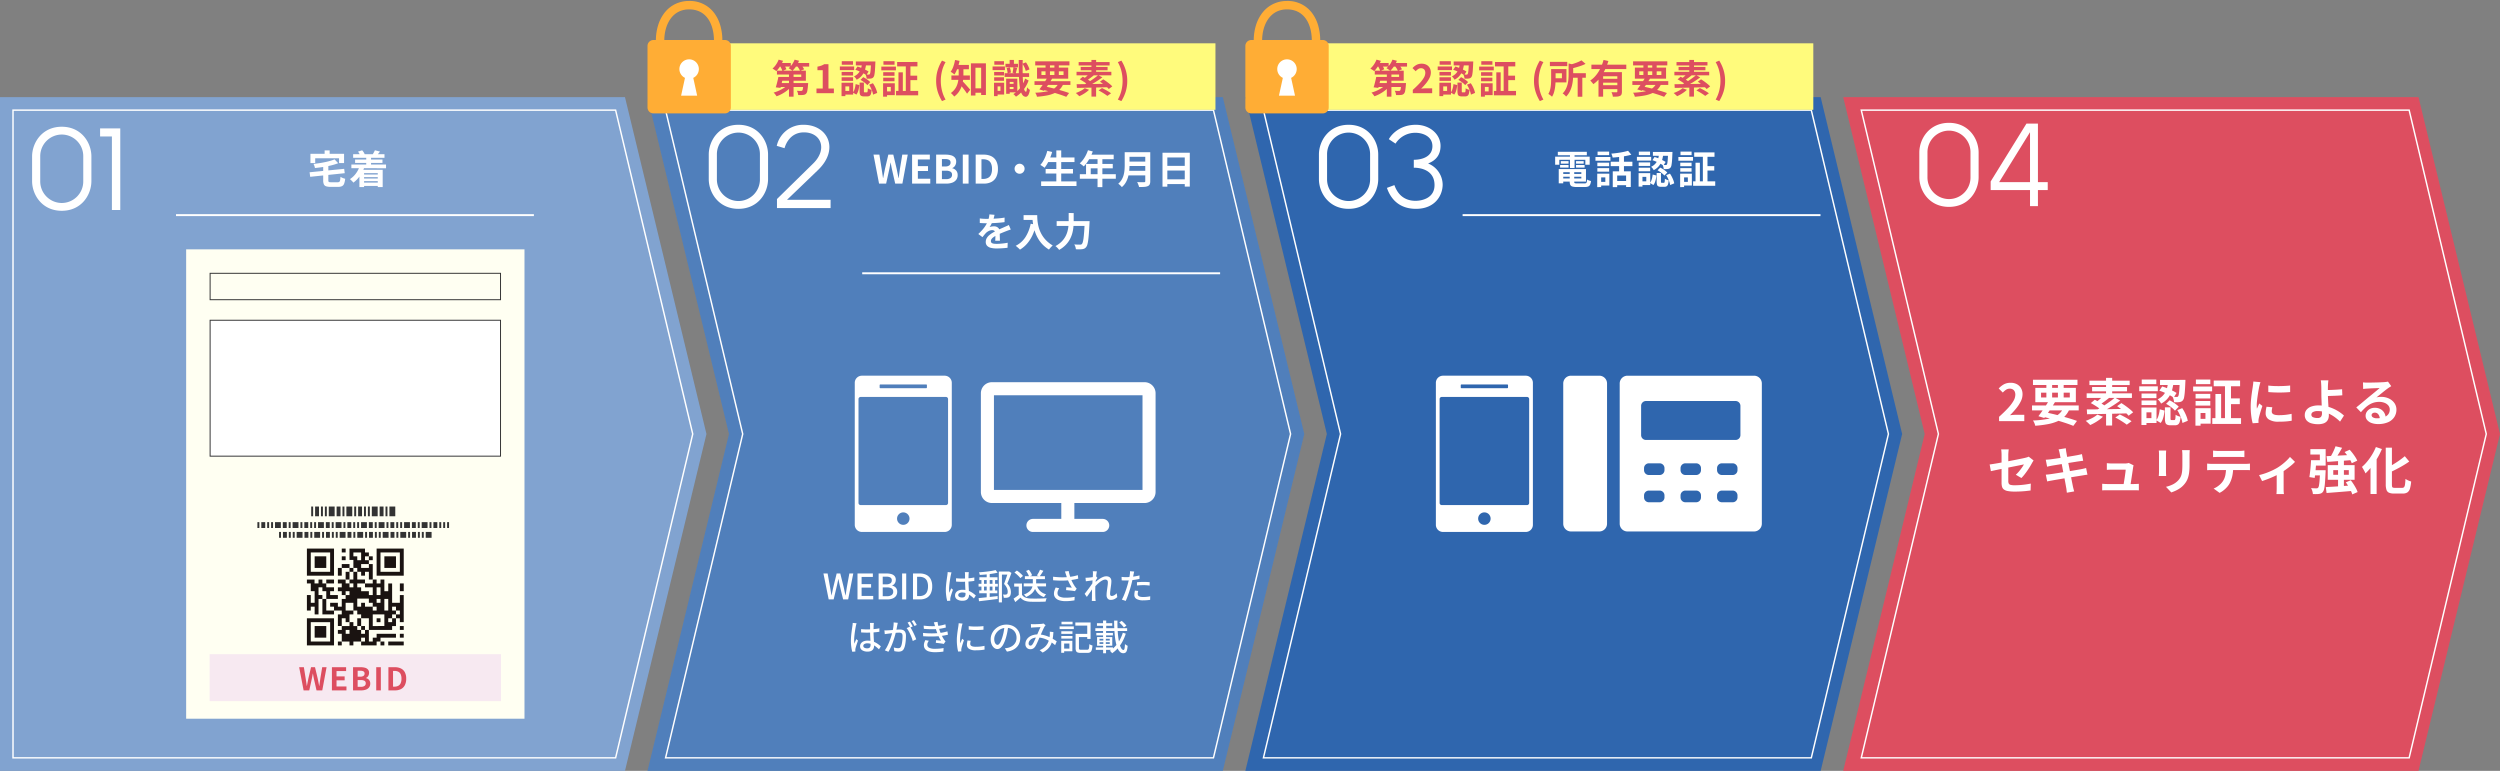 <svg xmlns="http://www.w3.org/2000/svg" xmlns:xlink="http://www.w3.org/1999/xlink" width="1278.328" height="394.156" viewBox="0 0 1278.328 394.156">
  <rect x="0" y="0" width="1278.328" height="394.156" fill="#808080" stroke="none"/>
  <defs>
    <clipPath id="clip-path">
      <rect width="43" height="5" fill="none"/>
    </clipPath>
    <clipPath id="clip-path-2">
      <rect width="98" height="3" fill="none"/>
    </clipPath>
    <clipPath id="clip-path-3">
      <rect width="78" height="3" fill="none"/>
    </clipPath>
    <clipPath id="clip-path-4">
      <rect id="長方形_22792" data-name="長方形 22792" width="102" height="80" transform="translate(-0.147 -0.258)" fill="#fff"/>
    </clipPath>
  </defs>
  <g id="bpo_flow_2" transform="translate(18144 -3378.5)">
    <g id="グループ_333" data-name="グループ 333" transform="translate(-18144 3428.172)">
      <path id="パス_506" data-name="パス 506" d="M.365.366V344.849H319.933L361.6,172.607,319.933.366Z" transform="translate(-0.365 -0.366)" fill="#81a3d0"/>
      <path id="パス_507" data-name="パス 507" d="M319.934.366H.366V344.85H319.934L361.6,172.606Z" transform="translate(-0.364 -0.366)" fill="none"/>
      <path id="パス_508" data-name="パス 508" d="M3.353,334.53V3.354H311.479l39.439,165.59L311.479,334.53Z" transform="translate(3.301 3.3)" fill="#81a3d0"/>
      <path id="パス_509" data-name="パス 509" d="M3.353,334.53V3.354H311.479l39.439,165.59L311.479,334.53Z" transform="translate(3.301 3.3)" fill="none" stroke="#fff" stroke-miterlimit="10" stroke-width="0.744"/>
      <path id="パス_1850" data-name="パス 1850" d="M17.385-42.693c10.146,0,15.162,8.208,15.162,15.219v12.54C32.547-7.923,27.531.285,17.385.285,7.3.285,2.223-7.923,2.223-14.934v-12.54C2.223-34.485,7.3-42.693,17.385-42.693Zm11,27.816V-27.531a11.026,11.026,0,0,0-11-11.172,11.064,11.064,0,0,0-11,11.172v12.654a11.064,11.064,0,0,0,11,11.172A11.026,11.026,0,0,0,28.386-14.877Zm8.607-26.961H47.31V-.114H43.035v-37.62H36.993Z" transform="translate(14.187 57.828)" fill="#fff"/>
    </g>
    <g id="グループ_330" data-name="グループ 330" transform="translate(-17812.91 3428)">
      <path id="パス_512" data-name="パス 512" d="M443.21.366H149.035L190.7,172.607,149.035,344.851H443.21l41.666-172.244Z" transform="translate(-149.035 -0.194)" fill="#507fbb"/>
      <path id="パス_513" data-name="パス 513" d="M443.21.366H149.035L190.7,172.607,149.035,344.851H443.21l41.666-172.244Z" transform="translate(-149.035 -0.194)" fill="none"/>
      <path id="パス_514" data-name="パス 514" d="M153.185,334.53l39.441-165.587L153.185,3.354H433.328l39.439,165.59L433.328,334.53Z" transform="translate(-143.942 3.472)" fill="#507fbb"/>
      <path id="パス_515" data-name="パス 515" d="M153.185,334.53l39.441-165.587L153.185,3.354H433.328l39.439,165.59L433.328,334.53Z" transform="translate(-143.942 3.472)" fill="none" stroke="#fff" stroke-miterlimit="10" stroke-width="0.744"/>
      <path id="パス_1853" data-name="パス 1853" d="M17.385-42.693c10.146,0,15.162,8.208,15.162,15.219v12.54C32.547-7.923,27.531.285,17.385.285,7.3.285,2.223-7.923,2.223-14.934v-12.54C2.223-34.485,7.3-42.693,17.385-42.693Zm11,27.816V-27.531a11.026,11.026,0,0,0-11-11.172,11.064,11.064,0,0,0-11,11.172v12.654a11.064,11.064,0,0,0,11,11.172A11.026,11.026,0,0,0,28.386-14.877ZM36.993-31.92A13.774,13.774,0,0,1,50.73-42.693c12.369,0,18.468,12.483,7.353,23.142C54.777-16.359,47.139-9.006,42.237-4.332H64.524V-.114H37.107V-4.731L55.632-22.914c7.41-7.239,4.1-15.9-4.731-15.9-8.094,0-9.918,8.094-9.918,8.094Z" transform="translate(29.095 57)" fill="#fff"/>
    </g>
    <g id="グループ_328" data-name="グループ 328" transform="translate(-17507.209 3428)">
      <path id="パス_518" data-name="パス 518" d="M580.475.366H286.3l41.663,172.241L286.3,344.851H580.475l41.665-172.244Z" transform="translate(-286.302 -0.194)" fill="#2f66ae"/>
      <path id="パス_519" data-name="パス 519" d="M580.475.366H286.3l41.663,172.241L286.3,344.851H580.475l41.665-172.244Z" transform="translate(-286.302 -0.194)" fill="none"/>
      <path id="パス_520" data-name="パス 520" d="M290.452,334.53l39.438-165.587L290.452,3.354H570.595l39.436,165.59L570.595,334.53Z" transform="translate(-281.21 3.472)" fill="#2f66ae"/>
      <path id="パス_521" data-name="パス 521" d="M290.452,334.53l39.438-165.587L290.452,3.354H570.595l39.436,165.59L570.595,334.53Z" transform="translate(-281.21 3.472)" fill="#2f66ae" stroke="#fff" stroke-miterlimit="10" stroke-width="0.744"/>
      <path id="パス_1857" data-name="パス 1857" d="M17.385-42.693c10.146,0,15.162,8.208,15.162,15.219v12.54C32.547-7.923,27.531.285,17.385.285,7.3.285,2.223-7.923,2.223-14.934v-12.54C2.223-34.485,7.3-42.693,17.385-42.693Zm11,27.816V-27.531a11.026,11.026,0,0,0-11-11.172,11.064,11.064,0,0,0-11,11.172v12.654a11.064,11.064,0,0,0,11,11.172A11.026,11.026,0,0,0,28.386-14.877Zm29.64-8.037a11.832,11.832,0,0,1,7.467,10.773C65.493-6.669,61.674.285,51.87.285c-9.234,0-13.224-5.814-14.877-10.716l3.819-1.425c2.622,7.467,8.265,8.037,10.83,8.037,3.192,0,9.69-1.311,9.69-8.037,0-7.581-6.9-8.892-10.6-8.892V-24.8c4.275,0,9.519-1.6,9.519-6.954,0-5.415-5.586-6.84-8.493-6.84A11.908,11.908,0,0,0,41.382-33.06l-3.42-2.28c1.881-3.306,6.5-7.353,13.794-7.353S64.41-37.734,64.41-31.92C64.41-27.075,61.788-24.339,58.026-22.914Z" transform="translate(35.396 57)" fill="#fff"/>
    </g>
    <g id="グループ_327" data-name="グループ 327" transform="translate(-17201.512 3427)">
      <path id="パス_524" data-name="パス 524" d="M717.742.366H423.569l41.663,172.241L423.569,344.851H717.742l41.666-172.244Z" transform="translate(-423.569 0.806)" fill="#dd4e60"/>
      <path id="パス_525" data-name="パス 525" d="M717.742.366H423.569l41.663,172.241L423.569,344.851H717.742l41.666-172.244Z" transform="translate(-423.569 0.806)" fill="none"/>
      <path id="パス_526" data-name="パス 526" d="M427.719,334.53l39.441-165.587L427.719,3.354H707.859L747.3,168.943,707.859,334.53Z" transform="translate(-418.477 4.472)" fill="#dd4e60"/>
      <path id="パス_527" data-name="パス 527" d="M427.719,334.53l39.441-165.587L427.719,3.354H707.859L747.3,168.943,707.859,334.53Z" transform="translate(-418.477 4.472)" fill="none" stroke="#fff" stroke-miterlimit="10" stroke-width="0.744"/>
      <path id="パス_1859" data-name="パス 1859" d="M17.385-42.693c10.146,0,15.162,8.208,15.162,15.219v12.54C32.547-7.923,27.531.285,17.385.285,7.3.285,2.223-7.923,2.223-14.934v-12.54C2.223-34.485,7.3-42.693,17.385-42.693Zm11,27.816V-27.531a11.026,11.026,0,0,0-11-11.172,11.064,11.064,0,0,0-11,11.172v12.654a11.064,11.064,0,0,0,11,11.172A11.026,11.026,0,0,0,28.386-14.877Zm39.5,2.508v4.047H62.871V-.114H58.824V-8.322H38.7v-4.389L57-42.294h5.871v29.925Zm-24.852,0H58.824V-37.905Z" transform="translate(36.698 57)" fill="#fff"/>
    </g>
    <path id="パス_1851" data-name="パス 1851" d="M-6.868-12.4-5-10.43a26.484,26.484,0,0,1-2.667.873q-1.44.393-2.992.7t-3.13.519q-1.578.215-3.1.375a5.871,5.871,0,0,0-.285-1.064,8,8,0,0,0-.434-1.028q1.462-.171,2.959-.4t2.913-.529q1.415-.3,2.655-.648A19.076,19.076,0,0,0-6.868-12.4ZM-19.625-5.8l17.68-1.752.287,2.225L-19.322-3.477Zm6.952-3.515h2.628v7.58a1.81,1.81,0,0,0,.1.675.512.512,0,0,0,.39.294,4.4,4.4,0,0,0,.9.067h3.415A1.375,1.375,0,0,0-4.43-.9a1.282,1.282,0,0,0,.4-.806,14.627,14.627,0,0,0,.2-1.776,5.032,5.032,0,0,0,.707.4,8.447,8.447,0,0,0,.873.357,7.755,7.755,0,0,0,.818.24A9.43,9.43,0,0,1-1.962.027,2.308,2.308,0,0,1-3.056,1.3a4.526,4.526,0,0,1-2,.365H-8.927a6.845,6.845,0,0,1-2.28-.3A1.9,1.9,0,0,1-12.346.324,5.126,5.126,0,0,1-12.673-1.7Zm.735-7.668h2.566v3.647h-2.566Zm-7.256,1.749H-2v4.738H-4.565V-12.96H-16.753v2.469h-2.441Zm21.833.19H18.67v1.864H2.639Zm1,2.723h14v1.734h-14ZM7.182-4.642h9.052v1.329H7.182Zm0,2.046h9.052v1.333H7.182ZM7.151-.521h9.332v1.7H7.151ZM1.737-9.742H19.459v1.879H1.737Zm7.6-3.937H11.8v5.438H9.333ZM5.128-16.356l2.122-.681a7.457,7.457,0,0,1,.765.983,4.851,4.851,0,0,1,.52.994l-2.209.815a5.539,5.539,0,0,0-.487-1.043A9.145,9.145,0,0,0,5.128-16.356Zm8.638-.694,2.615.659q-.458.58-.885,1.089t-.754.871l-2.036-.635q.279-.444.582-1A9.17,9.17,0,0,0,13.766-17.05ZM5.951-8.844l2.385.577A17.5,17.5,0,0,1,6.015-3.819,14.923,14.923,0,0,1,2.773-.5a5.909,5.909,0,0,0-.5-.585q-.324-.337-.671-.675a6.044,6.044,0,0,0-.615-.533,11.338,11.338,0,0,0,3-2.788A12.953,12.953,0,0,0,5.951-8.844Zm-.1,1.782h11.9V1.752H15.236V-5.359h-7V1.766H5.85Z" transform="translate(-17966.07 3472.385)" fill="#fff"/>
    <path id="パス_1852" data-name="パス 1852" d="M-79.319,0l-2.845-14.817h3.011L-78-7.585q.187,1.164.361,2.347t.341,2.382h.08q.233-1.2.469-2.382t.473-2.347l1.7-7.231h2.541l1.72,7.231q.237,1.149.465,2.339t.465,2.39h.1q.167-1.2.328-2.382t.324-2.347l1.191-7.231h2.8L-67.383,0h-3.682l-1.657-7.333q-.184-.864-.343-1.718t-.285-1.7h-.08q-.153.844-.318,1.7t-.334,1.718L-75.7,0Zm16.892,0V-14.817h9.079v2.47h-6.124v3.424h5.187v2.485h-5.187v3.952h6.344V0Zm12.3,0V-14.817h4.892a10.117,10.117,0,0,1,2.736.341,3.9,3.9,0,0,1,1.919,1.137,3.176,3.176,0,0,1,.7,2.183,3.738,3.738,0,0,1-.244,1.33,3.6,3.6,0,0,1-.69,1.145,2.68,2.68,0,0,1-1.081.733v.084a3.778,3.778,0,0,1,1.977,1.149,3.374,3.374,0,0,1,.786,2.355,3.861,3.861,0,0,1-.754,2.452A4.474,4.474,0,0,1-41.927-.472,8.482,8.482,0,0,1-44.849,0Zm2.955-8.782h1.731a3.2,3.2,0,0,0,2.048-.528,1.747,1.747,0,0,0,.636-1.416,1.524,1.524,0,0,0-.659-1.394,3.782,3.782,0,0,0-1.994-.418H-47.17Zm0,6.5h2.062A4.032,4.032,0,0,0-42.8-2.836a1.931,1.931,0,0,0,.8-1.7,1.7,1.7,0,0,0-.791-1.569,4.474,4.474,0,0,0-2.315-.486H-47.17ZM-36.5,0V-14.817h2.955V0Zm6.591,0V-14.817h4.056a8.832,8.832,0,0,1,3.911.8,5.625,5.625,0,0,1,2.52,2.419,8.553,8.553,0,0,1,.885,4.128,8.845,8.845,0,0,1-.877,4.153A5.722,5.722,0,0,1-21.9-.826,8.19,8.19,0,0,1-25.7,0Zm2.955-2.392h.907a5.2,5.2,0,0,0,2.4-.517A3.437,3.437,0,0,0-22.1-4.553a6.811,6.811,0,0,0,.537-2.918,6.609,6.609,0,0,0-.537-2.9,3.317,3.317,0,0,0-1.547-1.579,5.451,5.451,0,0,0-2.4-.489h-.907Zm19.493-7.767a2.458,2.458,0,0,1,1.3.346,2.688,2.688,0,0,1,.922.918A2.443,2.443,0,0,1-4.9-7.6,2.469,2.469,0,0,1-5.245-6.32a2.639,2.639,0,0,1-.918.932,2.454,2.454,0,0,1-1.295.346,2.475,2.475,0,0,1-1.279-.345,2.6,2.6,0,0,1-.932-.931,2.463,2.463,0,0,1-.346-1.276,2.464,2.464,0,0,1,.345-1.3,2.642,2.642,0,0,1,.931-.922A2.453,2.453,0,0,1-7.463-10.158ZM6.7-13.365H20.617v2.343H6.7ZM5.866-7.478H19.843v2.312H5.866Zm-2.31,6.35H21.637V1.215H3.556ZM11.332-16.99h2.5V.03h-2.5Zm-4.625.244,2.483.557a28.73,28.73,0,0,1-1.049,3.042,25.87,25.87,0,0,1-1.333,2.8A15.132,15.132,0,0,1,5.3-8.1a5.415,5.415,0,0,0-.628-.487q-.4-.271-.808-.536t-.726-.425a10.854,10.854,0,0,0,1.469-2,19.342,19.342,0,0,0,1.21-2.493A21.805,21.805,0,0,0,6.706-16.746Zm20.8-.324,2.452.628a24.692,24.692,0,0,1-1.264,2.9,22.348,22.348,0,0,1-1.584,2.637,15.853,15.853,0,0,1-1.755,2.115q-.232-.212-.61-.515T23.98-9.9a6.048,6.048,0,0,0-.691-.453A11.667,11.667,0,0,0,25-12.208a16.136,16.136,0,0,0,1.439-2.32A18.3,18.3,0,0,0,27.509-17.07Zm.426,2.279H40.656v2.312H26.777Zm-1.413,4.73H40.185v2.234H28.927v4.2H26.522ZM23.347-4.807h18.4v2.312h-18.4ZM32.4-13.6h2.472V1.794H32.4Zm15.54-2.451h9.986v2.343H47.943Zm.011,4.782H58.025v2.281H47.954Zm-.111,4.733H57.887v2.328H47.843Zm-1.556-9.515h2.468v6.625q0,1.3-.146,2.8a19.536,19.536,0,0,1-.546,3.041A12.122,12.122,0,0,1,46.882-.656,8.938,8.938,0,0,1,44.826,1.8a5.493,5.493,0,0,0-.515-.6q-.335-.345-.7-.659a5.375,5.375,0,0,0-.636-.479,8.1,8.1,0,0,0,1.806-2.141,9.86,9.86,0,0,0,.992-2.43,14.523,14.523,0,0,0,.422-2.521q.1-1.26.1-2.41Zm10.521,0h2.55V-1.259A3.8,3.8,0,0,1,59.067.4a1.894,1.894,0,0,1-.981.888,5.483,5.483,0,0,1-1.8.389q-1.081.075-2.648.075A5.236,5.236,0,0,0,53.4.922Q53.236.461,53.037,0a5.72,5.72,0,0,0-.4-.78q.71.036,1.442.051t1.3.013l.806,0a.714.714,0,0,0,.482-.134.584.584,0,0,0,.138-.439Zm8.81.262h13.96V1.524H77V-13.361H68.09V1.559H65.618ZM67.3-9.068H78.069v2.374H67.3ZM67.3-2.178H78.082V.243H67.3Zm-87.57,18.13q-.109.558-.326,1.414a16.147,16.147,0,0,1-.644,1.936q-.311.737-.721,1.529a12.393,12.393,0,0,1-.843,1.409,3.29,3.29,0,0,1,.67-.218,6.963,6.963,0,0,1,.836-.136,7.606,7.606,0,0,1,.765-.044,3.078,3.078,0,0,1,2.087.723,2.657,2.657,0,0,1,.836,2.126q0,.407.008.983t.026,1.208q.018.631.036,1.238t.018,1.082h-2.4q.036-.347.053-.813t.028-.988q.01-.522.016-1.01t.006-.9a1.557,1.557,0,0,0-.51-1.328,1.865,1.865,0,0,0-1.133-.372,3.869,3.869,0,0,0-1.687.412,5.48,5.48,0,0,0-1.438.972q-.436.443-.881.986t-.961,1.212l-2.144-1.606a27.907,27.907,0,0,0,2.242-2.312,16.651,16.651,0,0,0,1.617-2.219,13.632,13.632,0,0,0,1.079-2.2,13.265,13.265,0,0,0,.492-1.672,9.759,9.759,0,0,0,.234-1.633ZM-27.808,17.8q.778.116,1.769.173t1.752.058q1.318,0,2.89-.062t3.194-.2q1.621-.142,3.075-.4l-.015,2.325q-1.056.149-2.287.261t-2.5.182q-1.269.07-2.426.1t-2.063.03q-.409,0-.993-.01t-1.209-.048l-1.185-.073Zm15.843,5.681q-.309.091-.741.239t-.864.306q-.432.158-.772.3-.968.378-2.278.917t-2.712,1.262a11.144,11.144,0,0,0-1.527.925,4,4,0,0,0-.943.934,1.8,1.8,0,0,0-.324,1.035,1.2,1.2,0,0,0,.18.685,1.214,1.214,0,0,0,.543.426,3.33,3.33,0,0,0,.906.225,10.4,10.4,0,0,0,1.27.068q1.278,0,2.825-.155t2.867-.417l-.082,2.574q-.653.084-1.63.172t-2.031.136q-1.054.048-2.01.048a11.744,11.744,0,0,1-2.8-.3,4,4,0,0,1-1.952-1.034,2.747,2.747,0,0,1-.717-2.011,3.747,3.747,0,0,1,.477-1.885,5.812,5.812,0,0,1,1.255-1.516,11.9,11.9,0,0,1,1.705-1.232q.927-.555,1.823-1,.933-.489,1.675-.825t1.388-.613q.646-.276,1.241-.554.585-.254,1.13-.5t1.1-.531Zm6.547-7.361H.258v2.441H-5.418Zm4.493,0H1.559q0,.949.078,2.166a21.047,21.047,0,0,0,.338,2.583,18.316,18.316,0,0,0,.781,2.806,15.366,15.366,0,0,0,1.4,2.853,14.781,14.781,0,0,0,2.188,2.715A15.976,15.976,0,0,0,9.5,31.636q-.263.212-.644.588t-.728.786q-.347.41-.564.719a15.85,15.85,0,0,1-3.273-2.6,16.2,16.2,0,0,1-2.315-3.081,19.252,19.252,0,0,1-1.517-3.3,23.176,23.176,0,0,1-.879-3.255,26.646,26.646,0,0,1-.4-2.968Q-.924,17.139-.924,16.123Zm-.857,4.4,2.746.494A27.246,27.246,0,0,1-.865,26.4a18.6,18.6,0,0,1-2.723,4.263,15.159,15.159,0,0,1-3.677,3.1,6.021,6.021,0,0,0-.616-.631q-.4-.369-.832-.739a8.275,8.275,0,0,0-.746-.587,12.6,12.6,0,0,0,5-4.459A19.845,19.845,0,0,0-1.782,20.519ZM11.5,19.18h15.33v2.457H11.5Zm14.339,0h2.5l-.008.223q-.008.223-.018.486t-.026.433q-.153,3-.31,5.126t-.351,3.533a15.047,15.047,0,0,1-.444,2.226,3.489,3.489,0,0,1-.59,1.224,2.685,2.685,0,0,1-.926.792,3.758,3.758,0,0,1-1.13.305,9.97,9.97,0,0,1-1.43.081q-.877,0-1.785-.03a4.759,4.759,0,0,0-.253-1.252,4.823,4.823,0,0,0-.583-1.236q.96.084,1.773.1t1.215.014A1.783,1.783,0,0,0,24,31.139a.971.971,0,0,0,.4-.261,2.476,2.476,0,0,0,.472-1.01,14.572,14.572,0,0,0,.39-2.093q.171-1.336.314-3.348t.261-4.775Zm-8.195-4.134H20.2v4.13q0,1.364-.128,2.9a19.2,19.2,0,0,1-.533,3.133,14.53,14.53,0,0,1-1.22,3.157,13,13,0,0,1-2.17,2.972,14.539,14.539,0,0,1-3.39,2.559,6.349,6.349,0,0,0-.524-.673q-.327-.374-.7-.719a6.551,6.551,0,0,0-.667-.557,13.389,13.389,0,0,0,3.1-2.249,11.411,11.411,0,0,0,1.972-2.588,12.2,12.2,0,0,0,1.1-2.739,16.284,16.284,0,0,0,.482-2.714q.118-1.33.118-2.483Z" transform="translate(-17615.195 3472.385)" fill="#fff"/>
    <path id="パス_1858" data-name="パス 1858" d="M-37.588-4.932h11.356v1.427H-37.588Zm.013-2.5h12.728v6.42H-37.574v-1.61H-27.22v-3.2H-37.574Zm4.416.886h2.3V-.957q0,.553.269.706A2.832,2.832,0,0,0-29.418-.1H-25.6a1.643,1.643,0,0,0,.766-.143.872.872,0,0,0,.382-.577A6.988,6.988,0,0,0-24.282-2.1a4.291,4.291,0,0,0,.953.462,6.818,6.818,0,0,0,1.051.3A6.085,6.085,0,0,1-22.735.529a1.822,1.822,0,0,1-.952.936,4.549,4.549,0,0,1-1.73.268h-4.214A7.728,7.728,0,0,1-31.765,1.5,1.708,1.708,0,0,1-32.849.685a3.529,3.529,0,0,1-.309-1.631Zm-5.614-.886h2.3V-.126h-2.3Zm-.473-8.841h14.837v1.766H-39.245Zm1.537,4.786h3.958v1.3h-3.958ZM-38.081-9.5h4.336v1.318h-4.336Zm8.147,0h4.393v1.318h-4.393Zm0-1.991h3.92v1.3h-3.92Zm-3.1-4.071h2.347v7.586h-2.347Zm-7.577,1.8h17.657v4.094h-2.222v-2.5H-38.482v2.5h-2.129ZM-11.152-6.29h9.22V1.717H-4.326V-4.134H-8.882v5.94h-2.269Zm7.815-10.5,1.686,2a29.115,29.115,0,0,1-2.984.691q-1.624.293-3.309.488t-3.273.3a6.4,6.4,0,0,0-.267-1.018,7.874,7.874,0,0,0-.4-.995q1.14-.1,2.313-.244t2.3-.33q1.127-.19,2.132-.413T-3.337-16.788ZM-7.9-14.906H-5.43v9.7H-7.9Zm-4.3,3.714H-1.11v2.265H-12.2Zm2.576,9.865h6.44V.828h-6.44Zm-9.411-9.388H-13V-8.9h-6.039Zm.12-5.65H-13v1.812h-5.921Zm-.12,8.45H-13V-6.1h-6.039ZM-20-13.6h7.65V-11.7H-20Zm2.16,8.515H-12.9V1h-4.943V-.9h2.893V-3.189h-2.893Zm-1.256,0h2.02v6.87H-19.1Zm31.665-10.3h2.16a23.713,23.713,0,0,1-.418,2.425,10.883,10.883,0,0,1-.807,2.321A8.31,8.31,0,0,1,12.07-8.569,8.352,8.352,0,0,1,9.788-6.887,5.078,5.078,0,0,0,9.2-7.8a4.574,4.574,0,0,0-.763-.787A6.684,6.684,0,0,0,10.4-9.941a6.481,6.481,0,0,0,1.2-1.682,8.375,8.375,0,0,0,.648-1.86A18.889,18.889,0,0,0,12.566-15.389ZM9.108-11.966l1.12-1.657a19.613,19.613,0,0,1,2.044.732q1.053.441,2.005.912a14.9,14.9,0,0,1,1.612.908L14.742-9.225a14.436,14.436,0,0,0-1.593-.988q-.944-.514-2-.983A17.833,17.833,0,0,0,9.108-11.966Zm8.027-4.245h2.238v.164q0,.164-.008.371t-.023.345q-.084,2.268-.2,3.721a19.519,19.519,0,0,1-.286,2.245,2.619,2.619,0,0,1-.437,1.115,1.876,1.876,0,0,1-.6.532,2.413,2.413,0,0,1-.741.227,6.4,6.4,0,0,1-.935.074q-.575.011-1.242,0a5.1,5.1,0,0,0-.185-1.111,4.63,4.63,0,0,0-.405-1.045q.506.049.931.059t.655.01a.637.637,0,0,0,.6-.238,2.065,2.065,0,0,0,.27-.823q.117-.634.211-1.913t.159-3.371ZM11.3-5.425h2.2V-1.05a1.115,1.115,0,0,0,.074.521q.074.108.353.108h1.035a.345.345,0,0,0,.3-.139,1.439,1.439,0,0,0,.154-.589q.054-.45.074-1.374a2.735,2.735,0,0,0,.552.336,7.034,7.034,0,0,0,.723.3q.375.131.678.218A8.584,8.584,0,0,1,17.1.365a1.809,1.809,0,0,1-.7,1,2.231,2.231,0,0,1-1.179.277H13.558a3.181,3.181,0,0,1-1.415-.252,1.311,1.311,0,0,1-.666-.837A5.708,5.708,0,0,1,11.3-1.019Zm-2.041.783,1.9.494q-.089.9-.268,1.8a10.475,10.475,0,0,1-.479,1.688A5.061,5.061,0,0,1,9.627.726L7.868-.341a4.632,4.632,0,0,0,.69-1.207A9.483,9.483,0,0,0,9-3.036,14.817,14.817,0,0,0,9.262-4.642ZM11.757-6.8,13.14-8.194a12.984,12.984,0,0,1,1.329.746q.68.433,1.286.9a7.281,7.281,0,0,1,.981.887L15.248-4.11a6.982,6.982,0,0,0-.919-.909q-.574-.484-1.249-.951T11.757-6.8Zm4.4,2.477,1.94-.782a14.109,14.109,0,0,1,.978,1.645,16.012,16.012,0,0,1,.768,1.753,9.707,9.707,0,0,1,.447,1.577L18.186.733A8.534,8.534,0,0,0,17.8-.852a17.873,17.873,0,0,0-.719-1.794A13.513,13.513,0,0,0,16.162-4.323ZM9.375-16.21h8.78v2H9.375ZM2.108-10.858H7.967v1.813H2.108Zm.069-5.507H7.918v1.812H2.177ZM2.108-8.129H7.967v1.812H2.108ZM1.2-13.67H8.5v1.895H1.2ZM3.141-5.353H8V.73H3.141V-1.164H5.994V-3.458H3.141Zm-1.08,0H4.034V1.521H2.061ZM30.493-15.964H40.87V-13.7H30.493Zm-.562,14.8H41.243V1.106H29.932Zm6.381-7.785H40.75v2.269H36.313ZM34.921-15.02h2.363V.17H34.921Zm-3.755,4.357H33.4V-.13H31.166Zm-7.8-.053h5.781V-8.9H23.363Zm.12-5.65h5.679v1.812H23.483Zm-.12,8.45h5.781V-6.1H23.363ZM22.4-13.6h7.47V-11.7H22.4Zm2.083,8.515h4.81V1h-4.81V-.9h2.759V-3.189H24.479Zm-1.178,0h2.02v6.87H23.3Z" transform="translate(-17308.195 3472.385)" fill="#fff"/>
    <path id="パス_1860" data-name="パス 1860" d="M-102.621,0V-2.2Q-100-4.559-98.137-6.554a20.6,20.6,0,0,0,2.845-3.721,6.541,6.541,0,0,0,.985-3.209,3.88,3.88,0,0,0-.327-1.658,2.371,2.371,0,0,0-.974-1.075,3.091,3.091,0,0,0-1.575-.375,3.358,3.358,0,0,0-1.918.585,8.621,8.621,0,0,0-1.6,1.407l-2.11-2.078a10.264,10.264,0,0,1,2.75-2.182,7.232,7.232,0,0,1,3.386-.74,6.591,6.591,0,0,1,3.176.734,5.292,5.292,0,0,1,2.122,2.059,6.161,6.161,0,0,1,.76,3.119,8.081,8.081,0,0,1-.879,3.556,18.935,18.935,0,0,1-2.334,3.6A42.493,42.493,0,0,1-97.045-3q.739-.093,1.611-.162t1.544-.069h4.165V0Zm16.853-7.99H-61.9v2.518H-85.768Zm.485-13.177h22.752v2.7H-85.283ZM-77.1-10.5l3.066.8q-.838,1.367-1.805,2.84t-1.915,2.848Q-78.7-2.637-79.5-1.586l-3.008-.932q.817-1.046,1.782-2.418t1.922-2.832Q-77.848-9.228-77.1-10.5Zm7.533,3.456,3.02.758a12.144,12.144,0,0,1-2.488,3.844,11.819,11.819,0,0,1-3.66,2.5,22.638,22.638,0,0,1-4.977,1.5,59.158,59.158,0,0,1-6.445.82A7.611,7.611,0,0,0-84.59.939a6.346,6.346,0,0,0-.7-1.249,49.981,49.981,0,0,0,7.517-.816,13.632,13.632,0,0,0,5.15-2.029A8.681,8.681,0,0,0-69.564-7.046ZM-80.719-2.307l1.581-2.226q3.006.6,6.03,1.367T-67.4-1.61Q-64.718-.818-62.78-.1l-1.873,2.536Q-66.531,1.657-69.1.818T-74.64-.83Q-77.615-1.64-80.719-2.307Zm2.287-17.814h2.944v8.9h-2.944Zm5.9,0h2.945v8.9h-2.945Zm-8.621,5.577v2.438h14.7v-2.438ZM-84.082-17h20.726V-9.67H-84.082ZM-47.9-5h3.092V2.266H-47.9Zm-.966-8.427,2.8,1.323q-1.185.973-2.435,1.9t-2.3,1.559L-52.9-9.8q.682-.48,1.424-1.108t1.435-1.3Q-49.343-12.872-48.864-13.43Zm5.473,1.407,2.742,1.511q-1.509,1.121-3.277,2.268t-3.526,2.152q-1.759,1.005-3.308,1.75l-2-1.4q1.549-.786,3.27-1.863t3.32-2.237Q-44.567-11-43.391-12.023Zm-12.32,2.808,2.021-1.717q.953.462,2.055,1.1t2.1,1.282a15.328,15.328,0,0,1,1.645,1.206l-2.174,1.911A13.871,13.871,0,0,0-51.6-6.675q-.952-.679-2.034-1.348T-55.711-9.215Zm13.454,1.574,2.168-1.575q1.04.633,2.189,1.461t2.173,1.669A13.641,13.641,0,0,1-34.061-4.5L-36.392-2.76a13.825,13.825,0,0,0-1.554-1.581q-.973-.864-2.112-1.732T-42.257-7.642Zm-.924,5.81,2.3-1.575q.964.459,2.092,1.067t2.17,1.235A16.04,16.04,0,0,1-34.882.076l-2.444,1.748q-.626-.508-1.629-1.168T-41.067-.667Q-42.177-1.332-43.181-1.831ZM-57.749-5.974q1.945,0,4.372-.029t5.167-.078q2.74-.049,5.6-.091t5.652-.1l-.139,2.31-5.6.147q-2.811.075-5.492.127t-5.083.1q-2.4.052-4.33.078Zm5.382,2.643,2.872,1.091A16.819,16.819,0,0,1-51.433-.629,26.011,26.011,0,0,1-53.726.847,24.453,24.453,0,0,1-56,2q-.275-.3-.7-.7t-.858-.793a6.962,6.962,0,0,0-.781-.633,24.763,24.763,0,0,0,3.293-1.428A13.041,13.041,0,0,0-52.367-3.33Zm4.449-18.788h3.133v9.32h-3.133Zm-8.5,1.43h20.579v2.255H-56.414Zm1.366,3.25h17.862v2.22H-55.048Zm-2.779,3.227h23.142v2.356H-57.827Zm41.658-5.794h2.808a30.827,30.827,0,0,1-.543,3.152,14.149,14.149,0,0,1-1.05,3.018,10.8,10.8,0,0,1-1.861,2.7A10.858,10.858,0,0,1-19.78-8.953a6.6,6.6,0,0,0-.771-1.186,5.946,5.946,0,0,0-.991-1.024,8.69,8.69,0,0,0,2.559-1.76,8.425,8.425,0,0,0,1.555-2.186,10.888,10.888,0,0,0,.843-2.418A24.557,24.557,0,0,0-16.169-20.005Zm-4.5,4.45,1.456-2.154a25.5,25.5,0,0,1,2.657.951q1.369.573,2.606,1.185a19.374,19.374,0,0,1,2.1,1.181l-1.491,2.4a18.767,18.767,0,0,0-2.071-1.284q-1.227-.668-2.6-1.277A23.183,23.183,0,0,0-20.665-15.555Zm10.435-5.518h2.91v.213q0,.213-.01.482t-.03.448q-.11,2.949-.266,4.837A25.375,25.375,0,0,1-8-12.176a3.4,3.4,0,0,1-.568,1.449,2.439,2.439,0,0,1-.779.691,3.137,3.137,0,0,1-.964.295,8.317,8.317,0,0,1-1.216.1q-.748.015-1.614,0a6.634,6.634,0,0,0-.24-1.444,6.019,6.019,0,0,0-.527-1.358q.657.064,1.211.077t.851.013a.828.828,0,0,0,.782-.31,2.684,2.684,0,0,0,.351-1.07q.152-.824.274-2.486t.206-4.382ZM-17.811-7.053h2.863v5.688a1.449,1.449,0,0,0,.1.678q.1.14.459.14h1.345a.448.448,0,0,0,.389-.18,1.871,1.871,0,0,0,.2-.765q.071-.585.1-1.786a3.556,3.556,0,0,0,.718.437,9.144,9.144,0,0,0,.939.388q.488.171.881.284A11.158,11.158,0,0,1-10.28.475a2.352,2.352,0,0,1-.912,1.3,2.9,2.9,0,0,1-1.532.36h-2.154a4.135,4.135,0,0,1-1.839-.327A1.7,1.7,0,0,1-17.584.724a7.42,7.42,0,0,1-.227-2.049Zm-2.653,1.018L-18-5.393q-.116,1.164-.348,2.334a13.617,13.617,0,0,1-.622,2.194A6.58,6.58,0,0,1-19.99.943L-22.277-.443a6.021,6.021,0,0,0,.9-1.569A12.328,12.328,0,0,0-20.8-3.947,19.262,19.262,0,0,0-20.464-6.035Zm3.243-2.805,1.8-1.812a16.878,16.878,0,0,1,1.727.97q.884.563,1.671,1.17A9.465,9.465,0,0,1-10.749-7.36l-1.934,2.017a9.077,9.077,0,0,0-1.194-1.181q-.747-.63-1.623-1.236T-17.221-8.84Zm5.727,3.22,2.522-1.016A18.342,18.342,0,0,1-7.7-4.5a20.816,20.816,0,0,1,1,2.278A12.619,12.619,0,0,1-6.122-.17L-8.863.953a11.094,11.094,0,0,0-.505-2.06A23.235,23.235,0,0,0-10.3-3.439,17.567,17.567,0,0,0-11.494-5.62Zm-8.823-15.453H-8.9v2.6H-20.318Zm-9.447,6.957h7.616v2.356h-7.616Zm.089-7.16h7.464v2.356h-7.464Zm-.089,10.708h7.616v2.356h-7.616Zm-1.185-7.2h9.5v2.463h-9.5Zm2.528,10.812h6.314V.949h-6.314V-1.514h3.709V-4.5h-3.709Zm-1.4,0h2.565V1.977h-2.565ZM7.136-20.754h13.49v2.95H7.136ZM6.406-1.507H21.111V1.437H6.406Zm8.3-10.12H20.47v2.95H14.7Zm-1.809-7.9h3.072V.221H12.893ZM8.011-13.862h2.91V-.169H8.011Zm-10.143-.069H5.383v2.356H-2.132Zm.156-7.345H5.407v2.356H-1.976ZM-2.132-10.29H5.383v2.356H-2.132Zm-1.257-7.388H6.322v2.463H-3.389ZM-.681-6.609H5.571v7.9H-.681V-1.164H2.905V-4.146H-.681Zm-1.532,0H.413V2.321H-2.213ZM35.034-18.183q1.2.162,2.694.232t3.047.05q1.553-.02,2.976-.1t2.469-.2v3.352q-1.188.1-2.621.169t-2.935.065q-1.5,0-2.949-.065t-2.66-.169Zm2.077,11.1q-.147.652-.223,1.158a6.887,6.887,0,0,0-.076,1.031,1.537,1.537,0,0,0,.2.78,1.579,1.579,0,0,0,.634.588,3.8,3.8,0,0,0,1.121.364,9.4,9.4,0,0,0,1.684.128A30.061,30.061,0,0,0,43.735-3.2q1.535-.169,3.229-.527l.067,3.515a27.683,27.683,0,0,1-2.876.375Q42.53.3,40.319.3A8.809,8.809,0,0,1,35.327-.841,3.608,3.608,0,0,1,33.69-3.969,11.382,11.382,0,0,1,33.8-5.547q.114-.815.337-1.8ZM31.038-19.918q-.093.257-.226.723t-.246.914q-.113.448-.165.682-.1.531-.266,1.405T29.8-14.239q-.169,1.079-.319,2.2t-.249,2.155q-.1,1.033-.1,1.818,0,.372.02.832a8.156,8.156,0,0,0,.08.858q.2-.444.4-.888t.406-.892q.2-.448.377-.869l1.606,1.268q-.367,1.078-.747,2.3t-.674,2.3q-.295,1.084-.439,1.771-.052.28-.1.65a3.825,3.825,0,0,0-.043.569q.006.2.011.5t.032.571l-3,.2a25.95,25.95,0,0,1-.7-3.587,35.942,35.942,0,0,1-.311-4.9q0-1.465.123-2.967t.3-2.9q.18-1.4.358-2.54t.287-1.9q.072-.546.159-1.235t.107-1.308Zm34.736-.928q-.046.365-.1.889t-.085,1.086q-.036.561-.056,1.07-.02.933-.01,2.024t.01,2.2q0,1.081.072,2.554t.165,3.033q.093,1.559.165,2.9t.072,2.165a5.4,5.4,0,0,1-.26,1.674A3.677,3.677,0,0,1,64.872.2a4.244,4.244,0,0,1-1.694,1.009,8.4,8.4,0,0,1-2.707.372,11.961,11.961,0,0,1-3.4-.455,5.1,5.1,0,0,1-2.456-1.5A4.066,4.066,0,0,1,53.7-3.159a4.142,4.142,0,0,1,.783-2.469,5.266,5.266,0,0,1,2.363-1.744A10.447,10.447,0,0,1,60.8-8.021a16.9,16.9,0,0,1,3.949.456,20.208,20.208,0,0,1,3.582,1.209,20.527,20.527,0,0,1,3.047,1.674,18.8,18.8,0,0,1,2.359,1.846L71.74.262a22.41,22.41,0,0,0-2.2-1.923,19.763,19.763,0,0,0-2.7-1.745,15.53,15.53,0,0,0-3.11-1.262,12.3,12.3,0,0,0-3.4-.471,4.94,4.94,0,0,0-2.391.482,1.477,1.477,0,0,0-.862,1.336,1.367,1.367,0,0,0,.885,1.344,5.562,5.562,0,0,0,2.242.392,2.275,2.275,0,0,0,1.766-.582,2.794,2.794,0,0,0,.519-1.884q0-.673-.052-1.882t-.1-2.63q-.052-1.421-.1-2.753t-.052-2.256q0-.789-.01-1.542t-.01-1.447q0-.694-.02-1.24-.02-.657-.056-1.228t-.082-1.035a4.422,4.422,0,0,0-.139-.782Zm-2,4.964q.572,0,1.638-.016t2.353-.071q1.287-.055,2.6-.139t2.413-.193l.128,3.1q-1.1.1-2.43.175t-2.632.115q-1.3.045-2.376.074t-1.677.029ZM83.459-19.81q.541.067,1.171.1t1.189.033q.41,0,1.248-.016l1.887-.038q1.05-.022,2.1-.053t1.891-.074q.845-.042,1.3-.068.81-.072,1.278-.139a5.249,5.249,0,0,0,.71-.139l1.681,2.324q-.442.284-.9.568t-.909.626q-.523.364-1.256.94T93.3-14.51q-.808.659-1.58,1.285t-1.4,1.122a7.575,7.575,0,0,1,1.253-.236q.6-.057,1.213-.057a8.974,8.974,0,0,1,3.966.853,7.093,7.093,0,0,1,2.784,2.319,5.731,5.731,0,0,1,1.026,3.368,6.9,6.9,0,0,1-1.043,3.724A7.138,7.138,0,0,1,96.389.523a12.312,12.312,0,0,1-5.243.982,9.5,9.5,0,0,1-3.239-.52A5.315,5.315,0,0,1,85.634-.494a3.345,3.345,0,0,1-.83-2.263,3.648,3.648,0,0,1,.586-1.98,4.31,4.31,0,0,1,1.644-1.5,5.061,5.061,0,0,1,2.437-.57,5.931,5.931,0,0,1,3.023.715,4.965,4.965,0,0,1,1.894,1.914,5.568,5.568,0,0,1,.692,2.624l-3.034.4a3.784,3.784,0,0,0-.728-2.292,2.212,2.212,0,0,0-1.832-.875,1.741,1.741,0,0,0-1.178.382,1.133,1.133,0,0,0-.443.875A1.329,1.329,0,0,0,88.6-1.9a3.655,3.655,0,0,0,1.915.444,11.044,11.044,0,0,0,3.677-.528A4.57,4.57,0,0,0,96.41-3.514,3.9,3.9,0,0,0,97.15-5.9a3.2,3.2,0,0,0-.712-2.063A4.643,4.643,0,0,0,94.5-9.341a7.3,7.3,0,0,0-2.751-.493,9.5,9.5,0,0,0-2.757.38A9.758,9.758,0,0,0,86.63-8.382a14.057,14.057,0,0,0-2.147,1.667Q83.441-5.74,82.4-4.556L80.029-7q.693-.557,1.576-1.282t1.8-1.494q.921-.77,1.744-1.463T86.543-12.4l1.281-1.037q.735-.595,1.513-1.24l1.479-1.23q.7-.585,1.175-1.006-.4.006-1.026.035t-1.368.053q-.738.025-1.481.056t-1.38.071l-1.048.065q-.52.026-1.1.08t-1.027.126Zm-184.8,51.343V17.463q0-.44-.02-.986t-.067-1.083a8.294,8.294,0,0,0-.124-.921h3.879q-.1.587-.165,1.453t-.067,1.537V30.621a3.022,3.022,0,0,0,.232,1.288,1.387,1.387,0,0,0,.942.692,8.3,8.3,0,0,0,2.131.2q1.38,0,2.774-.106t2.776-.3q1.381-.2,2.661-.451l-.113,3.532q-1.066.141-2.414.279t-2.8.21q-1.452.072-2.851.072a18.939,18.939,0,0,1-3.564-.269,4.745,4.745,0,0,1-2.041-.824,2.691,2.691,0,0,1-.931-1.4A7.482,7.482,0,0,1-101.343,31.533Zm16.367-11.419q-.165.272-.414.67t-.434.737q-.427.806-1.057,1.83t-1.361,2.086q-.731,1.062-1.5,2.019A19,19,0,0,1-91.2,29.1l-2.863-1.685a16.206,16.206,0,0,0,1.68-1.742q.811-.971,1.462-1.913a16.24,16.24,0,0,0,1.006-1.618q-.345.061-1.249.253t-2.2.451l-2.825.562q-1.529.3-3.1.622t-3.017.609q-1.451.29-2.625.543l-1.879.4-.628-3.41q.757-.1,1.978-.289t2.73-.462q1.509-.271,3.154-.585t3.248-.624q1.6-.31,3.009-.592t2.454-.5q1.047-.218,1.547-.337.55-.133,1.023-.275a3.869,3.869,0,0,0,.82-.341Zm13.33-3.679q-.118-.563-.253-1.038t-.285-.934l3.679-.594q.046.379.114.96t.16,1.052q.067.373.238,1.357t.438,2.389q.266,1.405.586,3.027t.641,3.277l.609,3.145q.289,1.489.517,2.624t.335,1.7q.13.566.306,1.243t.358,1.306l-3.752.66q-.1-.72-.165-1.388a9.453,9.453,0,0,0-.191-1.24q-.087-.507-.282-1.593t-.471-2.543q-.276-1.456-.6-3.091t-.628-3.274q-.308-1.639-.586-3.069t-.481-2.475Q-71.553,16.889-71.646,16.435Zm-7.1,3.314q.607-.046,1.207-.085t1.2-.111l1.612-.221q1.049-.143,2.39-.341t2.785-.422q1.443-.224,2.795-.448t2.417-.406q1.065-.182,1.654-.292.622-.124,1.3-.273t1.14-.282l.634,3.416q-.42.026-1.118.129t-1.283.181q-.691.1-1.826.283t-2.508.4l-2.805.452-2.737.442-2.295.373q-.991.162-1.478.245-.61.119-1.161.237t-1.227.3Zm.021,7.627q.518-.026,1.3-.108t1.385-.175q.7-.1,1.878-.28t2.646-.419l3.034-.487q1.564-.25,3.04-.5l2.7-.464,1.971-.341q.754-.15,1.447-.312t1.207-.307l.689,3.43a12.041,12.041,0,0,0-1.251.145q-.742.119-1.49.249-.829.13-2.081.331t-2.746.448q-1.494.247-3.049.494t-2.991.494q-1.436.247-2.575.439t-1.8.322q-.838.145-1.5.269t-1.094.254Zm44.89-4.767a3.808,3.808,0,0,0-.146.561q-.059.315-.1.526-.072.543-.215,1.5t-.315,2.123q-.172,1.165-.354,2.325t-.328,2.126q-.146.966-.25,1.527h-3.564q.1-.52.234-1.369t.3-1.853q.167-1,.309-2.015t.251-1.869q.11-.859.13-1.373h-7.031q-.621,0-1.332.033t-1.268.08V21.5q.347.046.814.082t.947.059q.48.023.813.023h6.672q.277,0,.661-.033t.748-.1a1.756,1.756,0,0,0,.518-.15ZM-49.89,32.036q.523.046,1.2.092t1.356.046h13.641q.485,0,1.262-.033t1.291-.079v3.352q-.269-.026-.732-.036l-.936-.02q-.473-.01-.829-.01h-13.7q-.676,0-1.245.013t-1.314.059ZM-5.126,14.822q-.026.537-.062,1.181t-.036,1.427v5.142a29.241,29.241,0,0,1-.2,3.644,14.462,14.462,0,0,1-.586,2.721A9.731,9.731,0,0,1-6.955,31a11.2,11.2,0,0,1-1.3,1.7,10.221,10.221,0,0,1-1.96,1.685,15.8,15.8,0,0,1-2.246,1.252,21.577,21.577,0,0,1-2.095.829l-2.724-2.872a15.661,15.661,0,0,0,3.512-1.235,9.7,9.7,0,0,0,2.751-2.046,8.224,8.224,0,0,0,1.089-1.5,6.661,6.661,0,0,0,.643-1.677,13.174,13.174,0,0,0,.309-2.084q.088-1.167.088-2.7V17.429q0-.784-.046-1.427t-.119-1.181Zm-12.05.222q-.026.448-.062.909t-.036,1.076v8.783q0,.494.036,1.147t.062,1.116h-3.781q.032-.362.078-1.029t.046-1.255V17.029q0-.358-.026-.948t-.078-1.038ZM6.8,15.062q.636.087,1.387.136t1.389.049H20.02q.665,0,1.4-.046t1.405-.139v3.355q-.676-.052-1.4-.075t-1.407-.023H9.586q-.665,0-1.427.023T6.8,18.418Zm-3.03,6.645q.575.066,1.236.113t1.259.046H23.287q.416,0,1.139-.036a10.984,10.984,0,0,0,1.241-.123v3.384q-.486-.046-1.154-.059t-1.226-.013H6.263q-.578,0-1.266.02t-1.229.072Zm13.31,1.807a21.246,21.246,0,0,1-.443,4.552,15.008,15.008,0,0,1-1.271,3.627,9.49,9.49,0,0,1-1.244,1.823,14.057,14.057,0,0,1-1.8,1.76,11.676,11.676,0,0,1-2.177,1.416L7.092,34.487A10.449,10.449,0,0,0,9.747,32.92,9.9,9.9,0,0,0,11.8,30.756a8.8,8.8,0,0,0,1.322-3.312,22,22,0,0,0,.34-3.909Zm13.253,4.08a28.559,28.559,0,0,0,3.456-1.015q1.755-.634,3.292-1.366t2.568-1.347a24.35,24.35,0,0,0,2.511-1.741q1.234-.972,2.268-1.968a18.881,18.881,0,0,0,1.7-1.842l2.577,2.524a20.1,20.1,0,0,1-2,1.873q-1.239,1.032-2.672,2.053T41.18,26.634q-.876.529-2.023,1.09t-2.406,1.1q-1.258.539-2.519,1.011t-2.357.819ZM39.344,25.9l3.538-.674v9.25q0,.454.013,1.018t.056,1.05a4.909,4.909,0,0,0,.11.743H39.2a6.156,6.156,0,0,0,.069-.743q.023-.486.046-1.05t.023-1.018Zm30.08-13.038,3.356.778q-.581,1.075-1.233,2.171t-1.289,2.074q-.637.978-1.215,1.734l-2.576-.778q.537-.812,1.1-1.851t1.045-2.126Q69.094,13.78,69.423,12.864Zm-4.614,5.058,3.861-.179q2.194-.1,4.657-.231l4.9-.26L78.2,19.881q-2.29.2-4.625.37t-4.475.328l-3.9.279Zm9.248-2.117,2.6-1.166q.763.835,1.525,1.823t1.384,1.961a11.628,11.628,0,0,1,.963,1.8l-2.814,1.305a10.827,10.827,0,0,0-.861-1.779q-.582-1-1.311-2.03T74.057,15.805ZM64.465,33.732q1.736-.084,3.987-.222t4.734-.316q2.484-.178,4.919-.345L78.1,35.686q-2.351.208-4.732.4l-4.561.363q-2.179.172-3.968.308Zm10.219-2.418,2.536-1.079q.716.925,1.412,2t1.256,2.129a10.856,10.856,0,0,1,.823,1.919l-2.733,1.192a10.929,10.929,0,0,0-.747-1.911q-.519-1.065-1.182-2.179T74.685,31.314Zm-6.421-6.255v2.4H76.21v-2.4ZM65.441,22.5H79.18V30H65.441Zm-3.923,2.592h2.854l-.01.216q-.01.216-.01.495a3.913,3.913,0,0,1-.026.484q-.141,3.142-.3,5.163a24.413,24.413,0,0,1-.406,3.126,3.951,3.951,0,0,1-.628,1.582,2.553,2.553,0,0,1-.879.745,4.061,4.061,0,0,1-1.1.317,9.96,9.96,0,0,1-1.378.1q-.843.015-1.791-.023a7.183,7.183,0,0,0-.3-1.561,6.177,6.177,0,0,0-.642-1.485q.849.084,1.595.1t1.125.013a1.766,1.766,0,0,0,.518-.056.825.825,0,0,0,.392-.264,2.65,2.65,0,0,0,.431-1.174,23.7,23.7,0,0,0,.312-2.68q.131-1.777.247-4.65ZM56.9,19.97h2.727q-.1,1.483-.237,3.144t-.289,3.2q-.156,1.539-.327,2.733l-2.706-.42q.176-1.153.345-2.629t.3-3.057Q56.84,21.361,56.9,19.97Zm.794,5.122h5.039v2.68h-5.36Zm13.022-5.063H73.7V34.445l-2.985.1ZM57.5,19.97h3.9V17.076H56.55V14.315h7.826v8.443H57.5Zm37.6-6.384h3.153V32.32a5.27,5.27,0,0,0,.1,1.165.674.674,0,0,0,.415.51,2.776,2.776,0,0,0,.944.123h3.806a1.193,1.193,0,0,0,.963-.376,2.858,2.858,0,0,0,.468-1.373q.149-1,.247-2.826a7.889,7.889,0,0,0,1.407.792,8.459,8.459,0,0,0,1.488.531,17.7,17.7,0,0,1-.6,3.6,3.552,3.552,0,0,1-1.28,1.958,4.149,4.149,0,0,1-2.407.606H99.329a6.279,6.279,0,0,1-2.558-.421,2.428,2.428,0,0,1-1.292-1.457,8.706,8.706,0,0,1-.374-2.861Zm9.735,4.351,2.29,2.728Q105.681,21.7,104,22.688t-3.436,1.893q-1.753.907-3.455,1.692A6.152,6.152,0,0,0,96.566,25q-.388-.714-.715-1.209,1.614-.785,3.246-1.769t3.116-2.046Q103.7,18.917,104.839,17.937ZM90.066,13.253l3.081,1.025a37.732,37.732,0,0,1-2.318,4.61,42.339,42.339,0,0,1-2.907,4.317,28.007,28.007,0,0,1-3.188,3.53,10.018,10.018,0,0,0-.481-1.027q-.327-.624-.685-1.258a9.542,9.542,0,0,0-.644-1.016,21.931,21.931,0,0,0,2.742-2.826,30.111,30.111,0,0,0,2.472-3.514A26.843,26.843,0,0,0,90.066,13.253Zm-2.752,7.341L90.4,17.508l.041.046V37.281H87.314Z" transform="translate(-17019.195 3593.828)" fill="#fff"/>
    <line id="線_430" data-name="線 430" x2="183" transform="translate(-18054.002 3488.5)" fill="none" stroke="#fff" stroke-width="1"/>
    <line id="線_429" data-name="線 429" x2="183" transform="translate(-17703.127 3518.236)" fill="none" stroke="#fff" stroke-width="1"/>
    <line id="線_428" data-name="線 428" x2="183" transform="translate(-17396.127 3488.5)" fill="none" stroke="#fff" stroke-width="1"/>
    <rect id="長方形_23046" data-name="長方形 23046" width="173" height="240" transform="translate(-18048.814 3506)" fill="#fffff2"/>
    <g id="長方形_23047" data-name="長方形 23047" transform="translate(-18036.814 3518)" fill="none" stroke="#333" stroke-width="0.5">
      <rect width="149" height="14" stroke="none"/>
      <rect x="0.25" y="0.25" width="148.5" height="13.5" fill="none"/>
    </g>
    <rect id="長方形_23048" data-name="長方形 23048" width="149" height="24" transform="translate(-18036.814 3713)" fill="#f7e9f1"/>
    <g id="長方形_23049" data-name="長方形 23049" transform="translate(-18036.814 3542)" fill="#fff" stroke="#333" stroke-width="0.5">
      <rect width="149" height="70" stroke="none"/>
      <rect x="0.25" y="0.25" width="148.5" height="69.5" fill="none"/>
    </g>
    <g id="グループ_334" data-name="グループ 334" transform="translate(-17987.07 3659.003)">
      <rect id="長方形_22769" data-name="長方形 22769" width="5.941" height="5.941" transform="translate(3.961 39.608)" fill="#1a1311"/>
      <rect id="長方形_22770" data-name="長方形 22770" width="1.981" height="1.981" transform="translate(17.824 0)" fill="#1a1311"/>
      <path id="パス_528" data-name="パス 528" d="M1.981,69.617h9.9v9.9h-9.9ZM0,81.5H13.863V67.636H0Z" transform="translate(0 -31.988)" fill="#1a1311"/>
      <rect id="長方形_22771" data-name="長方形 22771" width="1.981" height="1.981" transform="translate(47.53 39.608)" fill="#1a1311"/>
      <rect id="長方形_22772" data-name="長方形 22772" width="1.981" height="1.981" transform="translate(47.53 43.569)" fill="#1a1311"/>
      <rect id="長方形_22773" data-name="長方形 22773" width="7.922" height="1.981" transform="translate(41.589 47.53)" fill="#1a1311"/>
      <rect id="長方形_22774" data-name="長方形 22774" width="1.981" height="1.98" transform="translate(17.824 3.961)" fill="#1a1311"/>
      <path id="パス_529" data-name="パス 529" d="M1.981,1.981h9.9v9.9h-9.9ZM0,13.863H13.863V0H0Z" transform="translate(0 0)" fill="#1a1311"/>
      <path id="パス_530" data-name="パス 530" d="M17.01,48.848H15.03V56.77h5.941V54.79H17.01Z" transform="translate(-7.109 -23.103)" fill="#1a1311"/>
      <path id="パス_531" data-name="パス 531" d="M5.941,30.06v1.981H3.9V30.06H0v1.981H1.98V36H3.96v5.941H1.98V37.982H0V45.9H1.98v-1.98H3.96v3.961H5.941V39.963h1.98V37.982H5.941V34.021h1.98V36H9.9v3.961h5.941V37.982H11.882V36h1.981V34.021H9.9v-1.98H7.921V30.06Z" transform="translate(0 -14.217)" fill="#1a1311"/>
      <rect id="長方形_22775" data-name="長方形 22775" width="5.941" height="5.941" transform="translate(3.961 3.961)" fill="#1a1311"/>
      <rect id="長方形_22776" data-name="長方形 22776" width="1.981" height="3.961" transform="translate(15.843 9.902)" fill="#1a1311"/>
      <rect id="長方形_22777" data-name="長方形 22777" width="3.961" height="1.981" transform="translate(9.902 15.844)" fill="#1a1311"/>
      <path id="パス_532" data-name="パス 532" d="M34.045,75.355H36v1.98H34.045ZM36,71.394v1.98H32.041v1.981H30.06v1.98h1.981V81.3H36v1.981h1.98V81.3h3.961v-1.98h1.981V81.3H41.942v1.981h7.922V81.3h1.981v-1.98h7.922V77.335h-9.9v1.981h-1.98V81.3H45.9V75.355h-1.98v1.98H41.942v-1.98h-1.98V73.374H37.982v-1.98Z" transform="translate(-14.217 -33.766)" fill="#1a1311"/>
      <rect id="長方形_22778" data-name="長方形 22778" width="1.98" height="1.981" transform="translate(35.648 35.648)" fill="#1a1311"/>
      <rect id="長方形_22779" data-name="長方形 22779" width="1.981" height="3.961" transform="translate(25.745 35.648)" fill="#1a1311"/>
      <rect id="長方形_22780" data-name="長方形 22780" width="1.98" height="1.981" transform="translate(27.726 39.608)" fill="#1a1311"/>
      <rect id="長方形_22781" data-name="長方形 22781" width="1.981" height="3.961" transform="translate(47.53 17.824)" fill="#1a1311"/>
      <rect id="長方形_22782" data-name="長方形 22782" width="5.941" height="5.941" transform="translate(39.608 3.961)" fill="#1a1311"/>
      <path id="パス_533" data-name="パス 533" d="M69.616,1.981h9.9v9.9h-9.9Zm-1.98,11.882H81.5V0H67.636Z" transform="translate(-31.988 0)" fill="#1a1311"/>
      <path id="パス_534" data-name="パス 534" d="M44.33,44.33h5.941v5.941H44.33Zm1.98-1.981H44.33V40.368h1.98Zm0-5.941h1.981v1.98H46.31Zm3.961,0h1.981V42.35H50.271Zm-13.863-.159H42.35v2.139H44.33v1.981H40.369V38.388H38.389v1.981h-1.98Zm9.9-5.783h1.981v3.961H46.31Zm-11.882,0h-1.98V28.486h1.98Zm0-7.922v3.961h-1.98v1.981H30.467V26.506H26.506v1.981h1.981v1.98H26.506v1.981h1.981v1.98h1.98v-1.98h1.981v1.98H30.467v1.981h-1.98v3.961H26.506V38.388H22.545v1.981h1.981v1.98h3.961V44.33H26.506v5.941h1.981V46.31h1.98v1.98h1.981V44.33h1.98V42.349H30.467V38.388h3.961v3.961h1.981V44.33h1.98V46.31H42.35v5.941H54.232v-1.98h1.981V46.31H54.232v1.98h-1.98V46.31h1.98V44.33h1.981V42.349H54.232v-1.98h1.981v1.98h1.98V44.33h-1.98V46.31h1.98v1.98h1.981V34.427H58.193v3.961H54.232v-9.9h-1.98v3.961H50.271V26.506h-1.98v1.981H46.31V26.506H44.33v1.981H40.369v1.98H44.33v3.961H42.35v-1.98H38.389V30.467h-1.98v-1.98h3.961V26.506H36.409V22.545Z" transform="translate(-10.663 -10.663)" fill="#1a1311"/>
      <rect id="長方形_22783" data-name="長方形 22783" width="1.98" height="3.961" transform="translate(19.804 11.882)" fill="#1a1311"/>
      <rect id="長方形_22784" data-name="長方形 22784" width="1.981" height="1.981" transform="translate(37.628 47.53)" fill="#1a1311"/>
      <rect id="長方形_22785" data-name="長方形 22785" width="1.98" height="1.981" transform="translate(15.844 47.53)" fill="#1a1311"/>
      <rect id="長方形_22786" data-name="長方形 22786" width="1.981" height="1.98" transform="translate(21.785 9.902)" fill="#1a1311"/>
      <path id="パス_535" data-name="パス 535" d="M43.313,1.98h3.961V5.941h-1.98V3.961H43.313ZM41.333,0V5.807h1.98V9.9h1.981v1.981h1.98v1.981h1.981V11.882h1.98v3.961h1.981V7.922H51.235V9.9H47.274V7.922h3.961V5.941h-1.98V3.961h1.98V1.98h-1.98V0Z" transform="translate(-19.548 0)" fill="#1a1311"/>
      <rect id="長方形_22787" data-name="長方形 22787" width="1.98" height="1.98" transform="translate(31.687 3.961)" fill="#1a1311"/>
      <rect id="長方形_22788" data-name="長方形 22788" width="3.957" height="1.981" transform="translate(17.827 7.921)" fill="#1a1311"/>
    </g>
    <path id="パス_1849" data-name="パス 1849" d="M-25.375,0l-2.276-11.853h2.409l.924,5.785q.149.931.288,1.877t.273,1.906h.064q.187-.96.375-1.906t.378-1.877l1.36-5.785h2.033l1.376,5.785q.19.919.372,1.871t.372,1.912h.08q.133-.96.263-1.906t.259-1.877l.953-5.785h2.24L-15.826,0h-2.945L-20.1-5.867q-.148-.691-.274-1.374T-20.6-8.6h-.064q-.123.676-.255,1.358t-.267,1.374L-22.479,0ZM-10.9,0V-11.853h7.263v1.976h-4.9v2.739h4.149V-5.15H-8.537v3.162h5.075V0ZM-.1,0V-11.853H3.813A8.094,8.094,0,0,1,6-11.58a3.117,3.117,0,0,1,1.535.909A2.541,2.541,0,0,1,8.1-8.925a2.991,2.991,0,0,1-.2,1.064,2.882,2.882,0,0,1-.552.916,2.144,2.144,0,0,1-.865.586v.068a3.022,3.022,0,0,1,1.581.919A2.7,2.7,0,0,1,8.7-3.488a3.089,3.089,0,0,1-.6,1.962A3.579,3.579,0,0,1,6.459-.378,6.786,6.786,0,0,1,4.121,0ZM2.264-7.025H3.648a2.556,2.556,0,0,0,1.639-.423A1.4,1.4,0,0,0,5.8-8.581,1.219,1.219,0,0,0,5.268-9.7a3.026,3.026,0,0,0-1.6-.335H2.264Zm0,5.2H3.913A3.226,3.226,0,0,0,5.76-2.269,1.545,1.545,0,0,0,6.4-3.631a1.361,1.361,0,0,0-.633-1.255,3.579,3.579,0,0,0-1.852-.389H2.264ZM11.758,0V-11.853h2.364V0ZM17.99,0V-11.853h3.244a7.065,7.065,0,0,1,3.128.639A4.5,4.5,0,0,1,26.379-9.28a6.842,6.842,0,0,1,.708,3.3,7.076,7.076,0,0,1-.7,3.322A4.578,4.578,0,0,1,24.4-.661,6.552,6.552,0,0,1,21.363,0Zm2.364-1.913h.725A4.161,4.161,0,0,0,23-2.327a2.75,2.75,0,0,0,1.237-1.316,5.449,5.449,0,0,0,.43-2.335,5.287,5.287,0,0,0-.43-2.321A2.654,2.654,0,0,0,23-9.561a4.361,4.361,0,0,0-1.919-.391h-.725Z" transform="translate(-17963.383 3731.514)" fill="#dd4e60"/>
    <g id="リピートグリッド_21" data-name="リピートグリッド 21" transform="translate(-17984.883 3637.5)" clip-path="url(#clip-path)">
      <g id="グループ_59" data-name="グループ 59" transform="translate(-1018 -6855)">
        <rect id="長方形_22734" data-name="長方形 22734" width="1" height="5" transform="translate(1018 6855)" fill="#333"/>
        <rect id="長方形_22736" data-name="長方形 22736" width="1" height="5" transform="translate(1023 6855)" fill="#333"/>
        <rect id="長方形_22737" data-name="長方形 22737" width="1" height="5" transform="translate(1025 6855)" fill="#333"/>
        <rect id="長方形_22740" data-name="長方形 22740" width="1" height="5" transform="translate(1034 6855)" fill="#333"/>
        <rect id="長方形_22735" data-name="長方形 22735" width="2" height="5" transform="translate(1020 6855)" fill="#333"/>
        <rect id="長方形_22739" data-name="長方形 22739" width="2" height="5" transform="translate(1031 6855)" fill="#333"/>
        <rect id="長方形_22738" data-name="長方形 22738" width="3" height="5" transform="translate(1027 6855)" fill="#333"/>
        <rect id="長方形_22741" data-name="長方形 22741" width="3" height="5" transform="translate(1036 6855)" fill="#333"/>
      </g>
      <g id="グループ_59-2" data-name="グループ 59" transform="translate(-996 -6855)">
        <rect id="長方形_22734-2" data-name="長方形 22734" width="1" height="5" transform="translate(1018 6855)" fill="#333"/>
        <rect id="長方形_22736-2" data-name="長方形 22736" width="1" height="5" transform="translate(1023 6855)" fill="#333"/>
        <rect id="長方形_22737-2" data-name="長方形 22737" width="1" height="5" transform="translate(1025 6855)" fill="#333"/>
        <rect id="長方形_22740-2" data-name="長方形 22740" width="1" height="5" transform="translate(1034 6855)" fill="#333"/>
        <rect id="長方形_22735-2" data-name="長方形 22735" width="2" height="5" transform="translate(1020 6855)" fill="#333"/>
        <rect id="長方形_22739-2" data-name="長方形 22739" width="2" height="5" transform="translate(1031 6855)" fill="#333"/>
        <rect id="長方形_22738-2" data-name="長方形 22738" width="3" height="5" transform="translate(1027 6855)" fill="#333"/>
        <rect id="長方形_22741-2" data-name="長方形 22741" width="3" height="5" transform="translate(1036 6855)" fill="#333"/>
      </g>
    </g>
    <g id="リピートグリッド_19" data-name="リピートグリッド 19" transform="translate(-18012.383 3645.498)" clip-path="url(#clip-path-2)">
      <g id="グループ_59-3" data-name="グループ 59" transform="translate(-1018 -6855)">
        <rect id="長方形_22734-3" data-name="長方形 22734" width="1" height="5" transform="translate(1018 6855)" fill="#333"/>
        <rect id="長方形_22736-3" data-name="長方形 22736" width="1" height="5" transform="translate(1023 6855)" fill="#333"/>
        <rect id="長方形_22737-3" data-name="長方形 22737" width="1" height="5" transform="translate(1025 6855)" fill="#333"/>
        <rect id="長方形_22740-3" data-name="長方形 22740" width="1" height="5" transform="translate(1034 6855)" fill="#333"/>
        <rect id="長方形_22735-3" data-name="長方形 22735" width="2" height="5" transform="translate(1020 6855)" fill="#333"/>
        <rect id="長方形_22739-3" data-name="長方形 22739" width="2" height="5" transform="translate(1031 6855)" fill="#333"/>
        <rect id="長方形_22738-3" data-name="長方形 22738" width="3" height="5" transform="translate(1027 6855)" fill="#333"/>
        <rect id="長方形_22741-3" data-name="長方形 22741" width="3" height="5" transform="translate(1036 6855)" fill="#333"/>
      </g>
      <g id="グループ_59-4" data-name="グループ 59" transform="translate(-996 -6855)">
        <rect id="長方形_22734-4" data-name="長方形 22734" width="1" height="5" transform="translate(1018 6855)" fill="#333"/>
        <rect id="長方形_22736-4" data-name="長方形 22736" width="1" height="5" transform="translate(1023 6855)" fill="#333"/>
        <rect id="長方形_22737-4" data-name="長方形 22737" width="1" height="5" transform="translate(1025 6855)" fill="#333"/>
        <rect id="長方形_22740-4" data-name="長方形 22740" width="1" height="5" transform="translate(1034 6855)" fill="#333"/>
        <rect id="長方形_22735-4" data-name="長方形 22735" width="2" height="5" transform="translate(1020 6855)" fill="#333"/>
        <rect id="長方形_22739-4" data-name="長方形 22739" width="2" height="5" transform="translate(1031 6855)" fill="#333"/>
        <rect id="長方形_22738-4" data-name="長方形 22738" width="3" height="5" transform="translate(1027 6855)" fill="#333"/>
        <rect id="長方形_22741-4" data-name="長方形 22741" width="3" height="5" transform="translate(1036 6855)" fill="#333"/>
      </g>
      <g id="グループ_59-5" data-name="グループ 59" transform="translate(-974 -6855)">
        <rect id="長方形_22734-5" data-name="長方形 22734" width="1" height="5" transform="translate(1018 6855)" fill="#333"/>
        <rect id="長方形_22736-5" data-name="長方形 22736" width="1" height="5" transform="translate(1023 6855)" fill="#333"/>
        <rect id="長方形_22737-5" data-name="長方形 22737" width="1" height="5" transform="translate(1025 6855)" fill="#333"/>
        <rect id="長方形_22740-5" data-name="長方形 22740" width="1" height="5" transform="translate(1034 6855)" fill="#333"/>
        <rect id="長方形_22735-5" data-name="長方形 22735" width="2" height="5" transform="translate(1020 6855)" fill="#333"/>
        <rect id="長方形_22739-5" data-name="長方形 22739" width="2" height="5" transform="translate(1031 6855)" fill="#333"/>
        <rect id="長方形_22738-5" data-name="長方形 22738" width="3" height="5" transform="translate(1027 6855)" fill="#333"/>
        <rect id="長方形_22741-5" data-name="長方形 22741" width="3" height="5" transform="translate(1036 6855)" fill="#333"/>
      </g>
      <g id="グループ_59-6" data-name="グループ 59" transform="translate(-952 -6855)">
        <rect id="長方形_22734-6" data-name="長方形 22734" width="1" height="5" transform="translate(1018 6855)" fill="#333"/>
        <rect id="長方形_22736-6" data-name="長方形 22736" width="1" height="5" transform="translate(1023 6855)" fill="#333"/>
        <rect id="長方形_22737-6" data-name="長方形 22737" width="1" height="5" transform="translate(1025 6855)" fill="#333"/>
        <rect id="長方形_22740-6" data-name="長方形 22740" width="1" height="5" transform="translate(1034 6855)" fill="#333"/>
        <rect id="長方形_22735-6" data-name="長方形 22735" width="2" height="5" transform="translate(1020 6855)" fill="#333"/>
        <rect id="長方形_22739-6" data-name="長方形 22739" width="2" height="5" transform="translate(1031 6855)" fill="#333"/>
        <rect id="長方形_22738-6" data-name="長方形 22738" width="3" height="5" transform="translate(1027 6855)" fill="#333"/>
        <rect id="長方形_22741-6" data-name="長方形 22741" width="3" height="5" transform="translate(1036 6855)" fill="#333"/>
      </g>
      <g id="グループ_59-7" data-name="グループ 59" transform="translate(-930 -6855)">
        <rect id="長方形_22734-7" data-name="長方形 22734" width="1" height="5" transform="translate(1018 6855)" fill="#333"/>
        <rect id="長方形_22736-7" data-name="長方形 22736" width="1" height="5" transform="translate(1023 6855)" fill="#333"/>
        <rect id="長方形_22737-7" data-name="長方形 22737" width="1" height="5" transform="translate(1025 6855)" fill="#333"/>
        <rect id="長方形_22740-7" data-name="長方形 22740" width="1" height="5" transform="translate(1034 6855)" fill="#333"/>
        <rect id="長方形_22735-7" data-name="長方形 22735" width="2" height="5" transform="translate(1020 6855)" fill="#333"/>
        <rect id="長方形_22739-7" data-name="長方形 22739" width="2" height="5" transform="translate(1031 6855)" fill="#333"/>
        <rect id="長方形_22738-7" data-name="長方形 22738" width="3" height="5" transform="translate(1027 6855)" fill="#333"/>
        <rect id="長方形_22741-7" data-name="長方形 22741" width="3" height="5" transform="translate(1036 6855)" fill="#333"/>
      </g>
    </g>
    <g id="リピートグリッド_20" data-name="リピートグリッド 20" transform="translate(-18001.314 3650.498)" clip-path="url(#clip-path-3)">
      <g id="グループ_59-8" data-name="グループ 59" transform="translate(-1018 -6855)">
        <rect id="長方形_22734-8" data-name="長方形 22734" width="1" height="5" transform="translate(1018 6855)" fill="#333"/>
        <rect id="長方形_22736-8" data-name="長方形 22736" width="1" height="5" transform="translate(1023 6855)" fill="#333"/>
        <rect id="長方形_22737-8" data-name="長方形 22737" width="1" height="5" transform="translate(1025 6855)" fill="#333"/>
        <rect id="長方形_22740-8" data-name="長方形 22740" width="1" height="5" transform="translate(1034 6855)" fill="#333"/>
        <rect id="長方形_22735-8" data-name="長方形 22735" width="2" height="5" transform="translate(1020 6855)" fill="#333"/>
        <rect id="長方形_22739-8" data-name="長方形 22739" width="2" height="5" transform="translate(1031 6855)" fill="#333"/>
        <rect id="長方形_22738-8" data-name="長方形 22738" width="3" height="5" transform="translate(1027 6855)" fill="#333"/>
        <rect id="長方形_22741-8" data-name="長方形 22741" width="3" height="5" transform="translate(1036 6855)" fill="#333"/>
      </g>
      <g id="グループ_59-9" data-name="グループ 59" transform="translate(-996 -6855)">
        <rect id="長方形_22734-9" data-name="長方形 22734" width="1" height="5" transform="translate(1018 6855)" fill="#333"/>
        <rect id="長方形_22736-9" data-name="長方形 22736" width="1" height="5" transform="translate(1023 6855)" fill="#333"/>
        <rect id="長方形_22737-9" data-name="長方形 22737" width="1" height="5" transform="translate(1025 6855)" fill="#333"/>
        <rect id="長方形_22740-9" data-name="長方形 22740" width="1" height="5" transform="translate(1034 6855)" fill="#333"/>
        <rect id="長方形_22735-9" data-name="長方形 22735" width="2" height="5" transform="translate(1020 6855)" fill="#333"/>
        <rect id="長方形_22739-9" data-name="長方形 22739" width="2" height="5" transform="translate(1031 6855)" fill="#333"/>
        <rect id="長方形_22738-9" data-name="長方形 22738" width="3" height="5" transform="translate(1027 6855)" fill="#333"/>
        <rect id="長方形_22741-9" data-name="長方形 22741" width="3" height="5" transform="translate(1036 6855)" fill="#333"/>
      </g>
      <g id="グループ_59-10" data-name="グループ 59" transform="translate(-974 -6855)">
        <rect id="長方形_22734-10" data-name="長方形 22734" width="1" height="5" transform="translate(1018 6855)" fill="#333"/>
        <rect id="長方形_22736-10" data-name="長方形 22736" width="1" height="5" transform="translate(1023 6855)" fill="#333"/>
        <rect id="長方形_22737-10" data-name="長方形 22737" width="1" height="5" transform="translate(1025 6855)" fill="#333"/>
        <rect id="長方形_22740-10" data-name="長方形 22740" width="1" height="5" transform="translate(1034 6855)" fill="#333"/>
        <rect id="長方形_22735-10" data-name="長方形 22735" width="2" height="5" transform="translate(1020 6855)" fill="#333"/>
        <rect id="長方形_22739-10" data-name="長方形 22739" width="2" height="5" transform="translate(1031 6855)" fill="#333"/>
        <rect id="長方形_22738-10" data-name="長方形 22738" width="3" height="5" transform="translate(1027 6855)" fill="#333"/>
        <rect id="長方形_22741-10" data-name="長方形 22741" width="3" height="5" transform="translate(1036 6855)" fill="#333"/>
      </g>
      <g id="グループ_59-11" data-name="グループ 59" transform="translate(-952 -6855)">
        <rect id="長方形_22734-11" data-name="長方形 22734" width="1" height="5" transform="translate(1018 6855)" fill="#333"/>
        <rect id="長方形_22736-11" data-name="長方形 22736" width="1" height="5" transform="translate(1023 6855)" fill="#333"/>
        <rect id="長方形_22737-11" data-name="長方形 22737" width="1" height="5" transform="translate(1025 6855)" fill="#333"/>
        <rect id="長方形_22740-11" data-name="長方形 22740" width="1" height="5" transform="translate(1034 6855)" fill="#333"/>
        <rect id="長方形_22735-11" data-name="長方形 22735" width="2" height="5" transform="translate(1020 6855)" fill="#333"/>
        <rect id="長方形_22739-11" data-name="長方形 22739" width="2" height="5" transform="translate(1031 6855)" fill="#333"/>
        <rect id="長方形_22738-11" data-name="長方形 22738" width="3" height="5" transform="translate(1027 6855)" fill="#333"/>
        <rect id="長方形_22741-11" data-name="長方形 22741" width="3" height="5" transform="translate(1036 6855)" fill="#333"/>
      </g>
    </g>
    <g id="グループ_331" data-name="グループ 331" transform="translate(-18464.814 -5481)">
      <rect id="長方形_22790" data-name="長方形 22790" width="270.25" height="34" transform="translate(672.063 8881.648)" fill="#fffb7c"/>
      <path id="パス_1855" data-name="パス 1855" d="M-87.045-8.3h10.37v-1.24H-89.1V-11.5h14.792v5.15H-87.045Zm-1.327,0h2.41q-.191.943-.425,1.962t-.465,1.958q-.231.938-.447,1.679l-2.4-.285q.231-.72.472-1.623t.47-1.861Q-88.528-7.43-88.372-8.3Zm.848,3.131h12.586v2H-88.125Zm11.962,0h2.414l-.01.317a4.415,4.415,0,0,1-.046.542,28.182,28.182,0,0,1-.356,3.047,3.009,3.009,0,0,1-.6,1.473,1.954,1.954,0,0,1-.693.5A3.063,3.063,0,0,1-75.7.9q-.418.047-1.1.06T-78.242.944a4.533,4.533,0,0,0-.206-1.138,4.123,4.123,0,0,0-.469-1.049q.633.064,1.2.084t.847,0a2.215,2.215,0,0,0,.4-.03.6.6,0,0,0,.293-.146,2.2,2.2,0,0,0,.357-1.022,24.325,24.325,0,0,0,.257-2.532Zm-7.387-5.863H-80.6V1.79h-2.347Zm-.476,6.578,1.857.811a13.162,13.162,0,0,1-1.553,1.627,16.969,16.969,0,0,1-1.9,1.457,20.508,20.508,0,0,1-2.1,1.222,17.341,17.341,0,0,1-2.178.923,7.5,7.5,0,0,0-.424-.638q-.26-.355-.548-.695a4.99,4.99,0,0,0-.54-.556,17.525,17.525,0,0,0,2.126-.731,21.291,21.291,0,0,0,2.047-.979,15.012,15.012,0,0,0,1.809-1.157A8.942,8.942,0,0,0-83.425-4.455Zm-4.9-10.989h6.308V-13.6h-6.308Zm7.952,0h7.761V-13.6h-7.761Zm-7.852-1.71,2.234.608a15.494,15.494,0,0,1-.966,1.96,19.032,19.032,0,0,1-1.2,1.818,13.922,13.922,0,0,1-1.265,1.485,4.7,4.7,0,0,0-.569-.435q-.358-.239-.73-.473t-.656-.383a10.121,10.121,0,0,0,1.818-2.062A12.453,12.453,0,0,0-88.221-17.155Zm8.15,0,2.265.577a13.672,13.672,0,0,1-1.481,2.851,13.716,13.716,0,0,1-1.892,2.282,5.366,5.366,0,0,0-.575-.458q-.363-.257-.736-.493t-.66-.385a9.1,9.1,0,0,0,1.806-1.946A10.5,10.5,0,0,0-80.071-17.155ZM-87.57-14l1.911-.8a13.488,13.488,0,0,1,.805,1.305,7.727,7.727,0,0,1,.574,1.263l-2.035.9a7.441,7.441,0,0,0-.509-1.291Q-87.192-13.375-87.57-14Zm8.684,0,1.971-.715q.478.558.972,1.262a8.639,8.639,0,0,1,.746,1.237l-2.084.806a7.049,7.049,0,0,0-.661-1.265A14.267,14.267,0,0,0-78.886-14Zm10,14V-2.392h3.2V-11.74h-2.7v-1.831a11.568,11.568,0,0,0,1.929-.5,8.07,8.07,0,0,0,1.518-.745h2.18V-2.392h2.777V0Zm23.324-15.389h2.16a23.713,23.713,0,0,1-.418,2.425,10.883,10.883,0,0,1-.808,2.321,8.31,8.31,0,0,1-1.431,2.074,8.352,8.352,0,0,1-2.282,1.682,5.078,5.078,0,0,0-.593-.912,4.574,4.574,0,0,0-.763-.787,6.684,6.684,0,0,0,1.969-1.354,6.481,6.481,0,0,0,1.2-1.682,8.375,8.375,0,0,0,.648-1.86A18.889,18.889,0,0,0-45.563-15.389Zm-3.459,3.423,1.12-1.657a19.612,19.612,0,0,1,2.044.732q1.053.441,2.005.912a14.9,14.9,0,0,1,1.612.908l-1.147,1.846a14.436,14.436,0,0,0-1.593-.988q-.944-.514-2-.983A17.833,17.833,0,0,0-49.022-11.966ZM-41-16.21h2.238v.164q0,.164-.008.371t-.023.345q-.084,2.268-.2,3.721a19.519,19.519,0,0,1-.286,2.245,2.619,2.619,0,0,1-.437,1.115,1.876,1.876,0,0,1-.6.532,2.413,2.413,0,0,1-.741.227,6.4,6.4,0,0,1-.935.074q-.575.011-1.242,0a5.1,5.1,0,0,0-.185-1.111,4.63,4.63,0,0,0-.405-1.045q.506.049.931.059t.655.01a.637.637,0,0,0,.6-.238,2.065,2.065,0,0,0,.27-.823q.117-.634.211-1.913T-41-15.852ZM-46.827-5.425h2.2V-1.05a1.115,1.115,0,0,0,.074.521q.074.108.353.108h1.035a.345.345,0,0,0,.3-.139,1.439,1.439,0,0,0,.154-.589q.054-.45.074-1.374a2.735,2.735,0,0,0,.552.336,7.034,7.034,0,0,0,.723.3q.375.131.678.218A8.584,8.584,0,0,1-41.034.365a1.809,1.809,0,0,1-.7,1,2.231,2.231,0,0,1-1.179.277h-1.657a3.181,3.181,0,0,1-1.415-.252,1.311,1.311,0,0,1-.666-.837,5.708,5.708,0,0,1-.175-1.576Zm-2.041.783,1.9.494q-.089.9-.268,1.8a10.475,10.475,0,0,1-.479,1.688A5.061,5.061,0,0,1-48.5.726L-50.262-.341a4.632,4.632,0,0,0,.69-1.207,9.483,9.483,0,0,0,.447-1.489A14.818,14.818,0,0,0-48.868-4.642ZM-46.373-6.8l1.383-1.394a12.984,12.984,0,0,1,1.329.746q.68.433,1.286.9a7.281,7.281,0,0,1,.981.887L-42.882-4.11a6.982,6.982,0,0,0-.919-.909q-.574-.484-1.249-.951T-46.373-6.8Zm4.4,2.477,1.94-.782A14.109,14.109,0,0,1-39.05-3.46a16.011,16.011,0,0,1,.768,1.753,9.707,9.707,0,0,1,.447,1.577l-2.109.864a8.534,8.534,0,0,0-.389-1.585,17.873,17.873,0,0,0-.719-1.794A13.513,13.513,0,0,0-41.968-4.323ZM-48.755-16.21h8.78v2h-8.78Zm-7.267,5.352h5.859v1.813h-5.859Zm.069-5.507h5.741v1.812h-5.741Zm-.069,8.237h5.859v1.812h-5.859Zm-.911-5.541h7.308v1.895h-7.308Zm1.944,8.317h4.857V.73h-4.857V-1.164h2.853V-3.458h-2.853Zm-1.08,0H-54.1V1.521h-1.973Zm28.432-10.611H-17.26V-13.7H-27.636Zm-.562,14.8h11.312V1.106H-28.2Zm6.381-7.785h4.437v2.269h-4.437Zm-1.392-6.076h2.363V.17h-2.363Zm-3.755,4.357h2.238V-.13h-2.238Zm-7.8-.053h5.781V-8.9h-5.781Zm.12-5.65h5.679v1.812h-5.679Zm-.12,8.45h5.781V-6.1h-5.781Zm-.967-5.683h7.47V-11.7h-7.47Zm2.083,8.515h4.81V1h-4.81V-.9h2.759V-3.189H-33.65Zm-1.178,0h2.02v6.87h-2.02ZM-4.7,4.038A21.661,21.661,0,0,1-6.9-.8,18.361,18.361,0,0,1-7.69-6.307,18.382,18.382,0,0,1-6.9-11.819,21.648,21.648,0,0,1-4.7-16.657l1.824.779a17.506,17.506,0,0,0-1.85,4.654,20.987,20.987,0,0,0-.592,4.917,20.953,20.953,0,0,0,.592,4.925,17.52,17.52,0,0,0,1.85,4.646ZM11.148-2.494h5.486V-.24H11.148ZM10.078-15.266h7.676V.93H15.318V-13.016H12.406V1.214H10.078ZM3.828-13.382H6.253v3.848a23.76,23.76,0,0,1-.178,2.781A15.644,15.644,0,0,1,5.4-3.719,12.354,12.354,0,0,1,3.962-.77a9.612,9.612,0,0,1-2.437,2.5,4.446,4.446,0,0,0-.469-.608Q.736.766.4.426a3.792,3.792,0,0,0-.587-.5,8.791,8.791,0,0,0,2.178-2.17,9.209,9.209,0,0,0,1.2-2.456,12.619,12.619,0,0,0,.515-2.518q.121-1.246.121-2.342ZM2.19-14.451H9.06v2.218H2.19ZM.11-9.067H9.553V-6.8H.11ZM5.659-6.252a9.4,9.4,0,0,1,.676.668q.424.452.931,1.009T8.271-3.454q.5.564.888,1.011t.573.667L8.111.257q-.283-.441-.663-.985T6.626-1.855Q6.187-2.438,5.745-3T4.9-4.053q-.407-.491-.709-.84ZM1.97-16.983l2.3.463a23.692,23.692,0,0,1-.652,2.589,22.665,22.665,0,0,1-.9,2.4A12.693,12.693,0,0,1,1.658-9.56a6.606,6.606,0,0,0-.561-.463q-.35-.263-.725-.52t-.642-.407a10.135,10.135,0,0,0,1.379-2.706A20.246,20.246,0,0,0,1.97-16.983Zm27,12.232h3.775v1.594H28.972ZM27.751-15.016h6.408v1.8H27.751Zm-.433,4.788H39.841v1.922H27.318ZM28.829-7.42h4.989V-.436H28.829V-2.092h3.047V-5.763H28.829Zm-.721,0h1.817V.325H28.108Zm1.78-9.57h2.187v2.905H29.888Zm-1.534,4.184,1.6-.354a8.676,8.676,0,0,1,.4,1.334,7.34,7.34,0,0,1,.181,1.28l-1.712.4a8.384,8.384,0,0,0-.128-1.286A8.583,8.583,0,0,0,28.354-12.806Zm8.085-2.27,1.79-.681a11.859,11.859,0,0,1,1.1,1.82,10.268,10.268,0,0,1,.707,1.78l-1.917.779a9.465,9.465,0,0,0-.641-1.816A13.041,13.041,0,0,0,36.439-15.076Zm-4.622,1.843,1.931.32q-.213.753-.4,1.5T33-10.12l-1.623-.332q.082-.393.168-.89t.161-1Q31.779-12.835,31.817-13.233Zm2.7-3.726h2.051q-.062,3.579-.018,6.531t.222,5.1A17.256,17.256,0,0,0,37.307-2q.355,1.192.918,1.252.207.02.349-.6a10.375,10.375,0,0,0,.2-1.672,4.333,4.333,0,0,0,.451.5,7.506,7.506,0,0,0,.564.5q.287.227.456.341a9.356,9.356,0,0,1-.6,2.206,2.592,2.592,0,0,1-.752,1.053,1.247,1.247,0,0,1-.769.265,2.241,2.241,0,0,1-1.655-.9,6.388,6.388,0,0,1-1.05-2.394,24.259,24.259,0,0,1-.583-3.825q-.19-2.263-.247-5.194T34.521-16.959Zm3.286,9.483,1.781.989A16.753,16.753,0,0,1,37.9-3.056a17.086,17.086,0,0,1-2.243,2.8,14.211,14.211,0,0,1-2.54,2.045,5.834,5.834,0,0,0-.6-.684,6.852,6.852,0,0,0-.727-.648,12.18,12.18,0,0,0,2.419-1.926,15.18,15.18,0,0,0,2.084-2.678A14.833,14.833,0,0,0,37.806-7.476ZM21.964-10.858h5.043v1.813H21.964Zm.089-5.507h4.941v1.812H22.052Zm-.089,8.237h5.043v1.812H21.964Zm-.8-5.541H27.48v1.895H21.164Zm1.822,8.317h4.084V.7H22.985V-1.18h2.2V-3.474h-2.2Zm-1.089,0h1.833V1.521H21.9Zm20.7-.793H60.958v1.937H42.6Zm.373-10.136h17.5V-14.2h-17.5Zm6.3,8.2,2.358.617q-.644,1.051-1.389,2.184T48.762-3.086q-.729,1.058-1.346,1.866L45.1-1.937q.629-.8,1.371-1.86t1.478-2.179Q48.687-7.1,49.265-8.078ZM55.059-5.42l2.323.583A9.342,9.342,0,0,1,55.468-1.88,9.091,9.091,0,0,1,52.652.042a17.413,17.413,0,0,1-3.829,1.151,45.506,45.506,0,0,1-4.957.631A5.855,5.855,0,0,0,43.5.723a4.882,4.882,0,0,0-.539-.961,38.447,38.447,0,0,0,5.783-.628,10.486,10.486,0,0,0,3.961-1.561A6.678,6.678,0,0,0,55.059-5.42ZM46.479-1.775l1.216-1.713q2.312.463,4.638,1.051t4.39,1.2q2.064.609,3.555,1.16L58.837,1.873q-1.444-.6-3.419-1.243T51.155-.639Q48.867-1.261,46.479-1.775Zm1.759-13.7H50.5v6.844H48.238Zm4.535,0h2.265v6.844H52.773Zm-6.632,4.29v1.875h11.3v-1.875Zm-2.249-1.89H59.835v5.64H43.892Zm27.834,9.23H74.1V1.743H71.726Zm-.743-6.482,2.156,1.018q-.912.749-1.873,1.462T69.5-6.652L67.881-7.54q.524-.369,1.1-.852t1.1-1Q70.614-9.9,70.983-10.331Zm4.21,1.082L77.3-8.086q-1.161.863-2.521,1.745T72.069-4.686q-1.353.773-2.544,1.346L67.988-4.415q1.192-.6,2.515-1.433t2.554-1.721Q74.288-8.462,75.193-9.248Zm-9.477,2.16L67.27-8.409q.733.356,1.581.845t1.613.986a11.791,11.791,0,0,1,1.266.928l-1.673,1.47a10.67,10.67,0,0,0-1.181-.954q-.732-.522-1.565-1.037T65.716-7.089ZM76.065-5.878l1.668-1.211q.8.487,1.684,1.124t1.672,1.284a10.492,10.492,0,0,1,1.281,1.218L80.576-2.123a10.635,10.635,0,0,0-1.2-1.216Q78.633-4,77.756-4.672T76.065-5.878Zm-.711,4.469,1.77-1.211q.742.353,1.609.821T80.4-.85a12.338,12.338,0,0,1,1.335.908L79.858,1.4q-.482-.391-1.253-.9T76.981-.513Q76.127-1.024,75.354-1.409ZM64.148-4.6q1.5,0,3.363-.022t3.975-.06q2.108-.038,4.311-.07t4.348-.077l-.107,1.777-4.3.113q-2.162.058-4.225.1t-3.91.08q-1.848.04-3.33.06Zm4.14,2.033,2.209.839A12.938,12.938,0,0,1,69.007-.484,20.007,20.007,0,0,1,67.242.652a18.811,18.811,0,0,1-1.749.89q-.212-.232-.538-.536T64.3.4a5.355,5.355,0,0,0-.6-.487,19.048,19.048,0,0,0,2.533-1.1A10.032,10.032,0,0,0,68.288-2.562Zm3.423-14.452h2.41v7.169h-2.41Zm-6.536,1.1h15.83v1.734H65.175Zm1.051,2.5h13.74v1.708H66.226Zm-2.138,2.483h17.8v1.812h-17.8ZM87.029,4.038,85.2,3.263a17.575,17.575,0,0,0,1.852-4.646,20.88,20.88,0,0,0,.594-4.925,20.913,20.913,0,0,0-.594-4.917A17.56,17.56,0,0,0,85.2-15.878l1.828-.779a21.463,21.463,0,0,1,2.208,4.838,18.43,18.43,0,0,1,.786,5.512A18.409,18.409,0,0,1,89.238-.8,21.475,21.475,0,0,1,87.029,4.038Z" transform="translate(807.188 8907.148)" fill="#dd4e60"/>
      <g id="グループ_74" data-name="グループ 74" transform="translate(467.217 9.744)">
        <path id="合体_5" data-name="合体 5" d="M-4773.663-8739.767a3.035,3.035,0,0,1-3.025-3.025v-31.479a3.034,3.034,0,0,1,3.025-3.024h1.26a26.423,26.423,0,0,1,1.082-7.356,19.889,19.889,0,0,1,3.246-6.456,15.622,15.622,0,0,1,5.4-4.5,16.071,16.071,0,0,1,7.266-1.653,15.456,15.456,0,0,1,12.83,6.164,19.658,19.658,0,0,1,3.15,6.469,27.583,27.583,0,0,1,1.016,7.328h1.322a3.033,3.033,0,0,1,3.024,3.024v31.479a3.034,3.034,0,0,1-3.024,3.025Zm30.954-37.528c-.092-7.633-3.465-15.66-12.7-15.66-8.652,0-12.589,7.811-12.695,15.66Z" transform="translate(4961.375 17647.512)" fill="#ffad35" stroke="rgba(0,0,0,0)" stroke-miterlimit="10" stroke-width="1"/>
        <path id="パス_538" data-name="パス 538" d="M275.45,490.831a4.975,4.975,0,1,0-7.092,4.5l-1.986,9.089h8.206l-1.986-9.089a4.975,4.975,0,0,0,2.858-4.5" transform="translate(-64.506 8394.241)" fill="#fff"/>
      </g>
    </g>
    <g id="グループ_332" data-name="グループ 332" transform="translate(-18467.209 -5481)">
      <rect id="長方形_22791" data-name="長方形 22791" width="270.25" height="34" transform="translate(980.158 8881.648)" fill="#fffb7c"/>
      <path id="パス_1856" data-name="パス 1856" d="M-87.045-8.3h10.37v-1.24H-89.1V-11.5h14.792v5.15H-87.045Zm-1.327,0h2.41q-.191.943-.425,1.962t-.465,1.958q-.231.938-.447,1.679l-2.4-.285q.231-.72.472-1.623t.47-1.861Q-88.528-7.43-88.372-8.3Zm.848,3.131h12.586v2H-88.125Zm11.962,0h2.414l-.01.317a4.415,4.415,0,0,1-.046.542,28.182,28.182,0,0,1-.356,3.047,3.009,3.009,0,0,1-.6,1.473,1.954,1.954,0,0,1-.693.5A3.063,3.063,0,0,1-75.7.9q-.418.047-1.1.06T-78.242.944a4.533,4.533,0,0,0-.206-1.138,4.123,4.123,0,0,0-.469-1.049q.633.064,1.2.084t.847,0a2.215,2.215,0,0,0,.4-.03.6.6,0,0,0,.293-.146,2.2,2.2,0,0,0,.357-1.022,24.325,24.325,0,0,0,.257-2.532Zm-7.387-5.863H-80.6V1.79h-2.347Zm-.476,6.578,1.857.811a13.162,13.162,0,0,1-1.553,1.627,16.969,16.969,0,0,1-1.9,1.457,20.508,20.508,0,0,1-2.1,1.222,17.341,17.341,0,0,1-2.178.923,7.5,7.5,0,0,0-.424-.638q-.26-.355-.548-.695a4.99,4.99,0,0,0-.54-.556,17.525,17.525,0,0,0,2.126-.731,21.291,21.291,0,0,0,2.047-.979,15.012,15.012,0,0,0,1.809-1.157A8.942,8.942,0,0,0-83.425-4.455Zm-4.9-10.989h6.308V-13.6h-6.308Zm7.952,0h7.761V-13.6h-7.761Zm-7.852-1.71,2.234.608a15.494,15.494,0,0,1-.966,1.96,19.032,19.032,0,0,1-1.2,1.818,13.922,13.922,0,0,1-1.265,1.485,4.7,4.7,0,0,0-.569-.435q-.358-.239-.73-.473t-.656-.383a10.121,10.121,0,0,0,1.818-2.062A12.453,12.453,0,0,0-88.221-17.155Zm8.15,0,2.265.577a13.672,13.672,0,0,1-1.481,2.851,13.716,13.716,0,0,1-1.892,2.282,5.366,5.366,0,0,0-.575-.458q-.363-.257-.736-.493t-.66-.385a9.1,9.1,0,0,0,1.806-1.946A10.5,10.5,0,0,0-80.071-17.155ZM-87.57-14l1.911-.8a13.488,13.488,0,0,1,.805,1.305,7.727,7.727,0,0,1,.574,1.263l-2.035.9a7.441,7.441,0,0,0-.509-1.291Q-87.192-13.375-87.57-14Zm8.684,0,1.971-.715q.478.558.972,1.262a8.639,8.639,0,0,1,.746,1.237l-2.084.806a7.049,7.049,0,0,0-.661-1.265A14.267,14.267,0,0,0-78.886-14Zm9.222,14V-1.692q2.018-1.814,3.449-3.349A15.848,15.848,0,0,0-64.027-7.9a5.031,5.031,0,0,0,.758-2.469,2.984,2.984,0,0,0-.252-1.275,1.824,1.824,0,0,0-.749-.827,2.378,2.378,0,0,0-1.212-.288,2.583,2.583,0,0,0-1.476.45,6.631,6.631,0,0,0-1.234,1.083l-1.623-1.6A7.9,7.9,0,0,1-67.7-14.508a5.563,5.563,0,0,1,2.6-.569,5.07,5.07,0,0,1,2.443.565,4.071,4.071,0,0,1,1.632,1.584,4.739,4.739,0,0,1,.585,2.4,6.216,6.216,0,0,1-.676,2.735,14.565,14.565,0,0,1-1.8,2.772,32.688,32.688,0,0,1-2.47,2.714q.569-.071,1.239-.125t1.188-.053h3.2V0Zm24.1-15.389h2.16a23.713,23.713,0,0,1-.418,2.425,10.883,10.883,0,0,1-.808,2.321,8.31,8.31,0,0,1-1.431,2.074,8.352,8.352,0,0,1-2.282,1.682,5.078,5.078,0,0,0-.593-.912,4.574,4.574,0,0,0-.763-.787,6.684,6.684,0,0,0,1.969-1.354,6.481,6.481,0,0,0,1.2-1.682,8.375,8.375,0,0,0,.648-1.86A18.889,18.889,0,0,0-45.563-15.389Zm-3.459,3.423,1.12-1.657a19.612,19.612,0,0,1,2.044.732q1.053.441,2.005.912a14.9,14.9,0,0,1,1.612.908l-1.147,1.846a14.436,14.436,0,0,0-1.593-.988q-.944-.514-2-.983A17.833,17.833,0,0,0-49.022-11.966ZM-41-16.21h2.238v.164q0,.164-.008.371t-.023.345q-.084,2.268-.2,3.721a19.519,19.519,0,0,1-.286,2.245,2.619,2.619,0,0,1-.437,1.115,1.876,1.876,0,0,1-.6.532,2.413,2.413,0,0,1-.741.227,6.4,6.4,0,0,1-.935.074q-.575.011-1.242,0a5.1,5.1,0,0,0-.185-1.111,4.63,4.63,0,0,0-.405-1.045q.506.049.931.059t.655.01a.637.637,0,0,0,.6-.238,2.065,2.065,0,0,0,.27-.823q.117-.634.211-1.913T-41-15.852ZM-46.827-5.425h2.2V-1.05a1.115,1.115,0,0,0,.074.521q.074.108.353.108h1.035a.345.345,0,0,0,.3-.139,1.439,1.439,0,0,0,.154-.589q.054-.45.074-1.374a2.735,2.735,0,0,0,.552.336,7.034,7.034,0,0,0,.723.3q.375.131.678.218A8.584,8.584,0,0,1-41.034.365a1.809,1.809,0,0,1-.7,1,2.231,2.231,0,0,1-1.179.277h-1.657a3.181,3.181,0,0,1-1.415-.252,1.311,1.311,0,0,1-.666-.837,5.708,5.708,0,0,1-.175-1.576Zm-2.041.783,1.9.494q-.089.9-.268,1.8a10.475,10.475,0,0,1-.479,1.688A5.061,5.061,0,0,1-48.5.726L-50.262-.341a4.632,4.632,0,0,0,.69-1.207,9.483,9.483,0,0,0,.447-1.489A14.818,14.818,0,0,0-48.868-4.642ZM-46.373-6.8l1.383-1.394a12.984,12.984,0,0,1,1.329.746q.68.433,1.286.9a7.281,7.281,0,0,1,.981.887L-42.882-4.11a6.982,6.982,0,0,0-.919-.909q-.574-.484-1.249-.951T-46.373-6.8Zm4.4,2.477,1.94-.782A14.109,14.109,0,0,1-39.05-3.46a16.011,16.011,0,0,1,.768,1.753,9.707,9.707,0,0,1,.447,1.577l-2.109.864a8.534,8.534,0,0,0-.389-1.585,17.873,17.873,0,0,0-.719-1.794A13.513,13.513,0,0,0-41.968-4.323ZM-48.755-16.21h8.78v2h-8.78Zm-7.267,5.352h5.859v1.813h-5.859Zm.069-5.507h5.741v1.812h-5.741Zm-.069,8.237h5.859v1.812h-5.859Zm-.911-5.541h7.308v1.895h-7.308Zm1.944,8.317h4.857V.73h-4.857V-1.164h2.853V-3.458h-2.853Zm-1.08,0H-54.1V1.521h-1.973Zm28.432-10.611H-17.26V-13.7H-27.636Zm-.562,14.8h11.312V1.106H-28.2Zm6.381-7.785h4.437v2.269h-4.437Zm-1.392-6.076h2.363V.17h-2.363Zm-3.755,4.357h2.238V-.13h-2.238Zm-7.8-.053h5.781V-8.9h-5.781Zm.12-5.65h5.679v1.812h-5.679Zm-.12,8.45h5.781V-6.1h-5.781Zm-.967-5.683h7.47V-11.7h-7.47Zm2.083,8.515h4.81V1h-4.81V-.9h2.759V-3.189H-33.65Zm-1.178,0h2.02v6.87h-2.02ZM-4.7,4.038A21.661,21.661,0,0,1-6.9-.8,18.361,18.361,0,0,1-7.69-6.307,18.382,18.382,0,0,1-6.9-11.819,21.648,21.648,0,0,1-4.7-16.657l1.824.779a17.506,17.506,0,0,0-1.85,4.654,20.987,20.987,0,0,0-.592,4.917,20.953,20.953,0,0,0,.592,4.925,17.52,17.52,0,0,0,1.85,4.646ZM.435-16H9.314v2.171H.435Zm10.516,5.792h7.861V-7.9H10.951ZM14.64-8.6h2.374V1.806H14.64ZM10-15.2l2.877.674q-.024.285-.53.367v4.542q0,1.22-.126,2.689a20.635,20.635,0,0,1-.495,3.02A14.088,14.088,0,0,1,10.634-.9,10.1,10.1,0,0,1,8.708,1.761a2.984,2.984,0,0,0-.463-.585,7.816,7.816,0,0,0-.669-.61A3.27,3.27,0,0,0,6.938.144,8.813,8.813,0,0,0,8.6-2.16,11.729,11.729,0,0,0,9.515-4.7,16.742,16.742,0,0,0,9.91-7.269Q10-8.534,10-9.652Zm-8.93,2.882h2.28V-7.2q0,1.009-.068,2.193A24.052,24.052,0,0,1,3.021-2.6,16.852,16.852,0,0,1,2.47-.233a8.307,8.307,0,0,1-.951,2.058,3.705,3.705,0,0,0-.536-.5Q.628,1.048.259.783a5.7,5.7,0,0,0-.62-.4A7.975,7.975,0,0,0,.6-2.031,16.942,16.942,0,0,0,.987-4.713q.085-1.351.085-2.507Zm15.506-4.47,2.1,1.8a22.432,22.432,0,0,1-2.309.967q-1.253.449-2.557.811t-2.536.647a6.314,6.314,0,0,0-.34-.981,6.472,6.472,0,0,0-.478-.939q1.12-.284,2.255-.652t2.141-.793A13.435,13.435,0,0,0,16.578-16.792ZM2.395-12.323H8.9V-5.5H2.395v-2.14h4.19v-2.541H2.395Zm19.269-2.25H39.5v2.249H21.664Zm5.394,7.2h8.692v2H27.058Zm-1.775-3.377H35.4v2.1H27.656V1.774H25.282Zm9.632,0h2.347V-.8a3.825,3.825,0,0,1-.21,1.4,1.532,1.532,0,0,1-.829.809,4.394,4.394,0,0,1-1.475.33q-.877.062-2.1.062A7.258,7.258,0,0,0,32.372.628a7.633,7.633,0,0,0-.449-1.145l1.043.038q.52.018.927.016l.576,0a.555.555,0,0,0,.347-.089.371.371,0,0,0,.1-.293Zm-7.053-6.26,2.479.566A32.769,32.769,0,0,1,28.6-11.985a22.547,22.547,0,0,1-2.525,4.112,15.437,15.437,0,0,1-3.425,3.257,6.915,6.915,0,0,0-.464-.613q-.288-.345-.583-.683a5.8,5.8,0,0,0-.541-.553,12.9,12.9,0,0,0,2.42-2.083,16.68,16.68,0,0,0,1.939-2.605,20.94,20.94,0,0,0,1.457-2.9A22.892,22.892,0,0,0,27.861-17.006Zm-.8,12.941h8.692v2H27.058ZM42.6-6.146H60.958v1.937H42.6Zm.373-10.136h17.5V-14.2h-17.5Zm6.3,8.2,2.358.617q-.644,1.051-1.389,2.184T48.762-3.086q-.729,1.058-1.346,1.866L45.1-1.937q.629-.8,1.371-1.86t1.478-2.179Q48.687-7.1,49.265-8.078ZM55.059-5.42l2.323.583A9.342,9.342,0,0,1,55.468-1.88,9.091,9.091,0,0,1,52.652.042a17.413,17.413,0,0,1-3.829,1.151,45.506,45.506,0,0,1-4.957.631A5.855,5.855,0,0,0,43.5.723a4.882,4.882,0,0,0-.539-.961,38.447,38.447,0,0,0,5.783-.628,10.486,10.486,0,0,0,3.961-1.561A6.678,6.678,0,0,0,55.059-5.42ZM46.479-1.775l1.216-1.713q2.312.463,4.638,1.051t4.39,1.2q2.064.609,3.555,1.16L58.837,1.873q-1.444-.6-3.419-1.243T51.155-.639Q48.867-1.261,46.479-1.775Zm1.759-13.7H50.5v6.844H48.238Zm4.535,0h2.265v6.844H52.773Zm-6.632,4.29v1.875h11.3v-1.875Zm-2.249-1.89H59.835v5.64H43.892Zm27.834,9.23H74.1V1.743H71.726Zm-.743-6.482,2.156,1.018q-.912.749-1.873,1.462T69.5-6.652L67.881-7.54q.524-.369,1.1-.852t1.1-1Q70.614-9.9,70.983-10.331Zm4.21,1.082L77.3-8.086q-1.161.863-2.521,1.745T72.069-4.686q-1.353.773-2.544,1.346L67.988-4.415q1.192-.6,2.515-1.433t2.554-1.721Q74.288-8.462,75.193-9.248Zm-9.477,2.16L67.27-8.409q.733.356,1.581.845t1.613.986a11.791,11.791,0,0,1,1.266.928l-1.673,1.47a10.67,10.67,0,0,0-1.181-.954q-.732-.522-1.565-1.037T65.716-7.089ZM76.065-5.878l1.668-1.211q.8.487,1.684,1.124t1.672,1.284a10.492,10.492,0,0,1,1.281,1.218L80.576-2.123a10.635,10.635,0,0,0-1.2-1.216Q78.633-4,77.756-4.672T76.065-5.878Zm-.711,4.469,1.77-1.211q.742.353,1.609.821T80.4-.85a12.338,12.338,0,0,1,1.335.908L79.858,1.4q-.482-.391-1.253-.9T76.981-.513Q76.127-1.024,75.354-1.409ZM64.148-4.6q1.5,0,3.363-.022t3.975-.06q2.108-.038,4.311-.07t4.348-.077l-.107,1.777-4.3.113q-2.162.058-4.225.1t-3.91.08q-1.848.04-3.33.06Zm4.14,2.033,2.209.839A12.938,12.938,0,0,1,69.007-.484,20.007,20.007,0,0,1,67.242.652a18.811,18.811,0,0,1-1.749.89q-.212-.232-.538-.536T64.3.4a5.355,5.355,0,0,0-.6-.487,19.048,19.048,0,0,0,2.533-1.1A10.032,10.032,0,0,0,68.288-2.562Zm3.423-14.452h2.41v7.169h-2.41Zm-6.536,1.1h15.83v1.734H65.175Zm1.051,2.5h13.74v1.708H66.226Zm-2.138,2.483h17.8v1.812h-17.8ZM87.029,4.038,85.2,3.263a17.575,17.575,0,0,0,1.852-4.646,20.88,20.88,0,0,0,.594-4.925,20.913,20.913,0,0,0-.594-4.917A17.56,17.56,0,0,0,85.2-15.878l1.828-.779a21.463,21.463,0,0,1,2.208,4.838,18.43,18.43,0,0,1,.786,5.512A18.409,18.409,0,0,1,89.238-.8,21.475,21.475,0,0,1,87.029,4.038Z" transform="translate(1115.283 8907.148)" fill="#dd4e60"/>
      <g id="グループ_75" data-name="グループ 75" transform="translate(775.313 9.744)">
        <path id="合体_5-2" data-name="合体 5" d="M-4773.663-8739.767a3.035,3.035,0,0,1-3.025-3.025v-31.479a3.034,3.034,0,0,1,3.025-3.024h1.26a26.423,26.423,0,0,1,1.082-7.356,19.889,19.889,0,0,1,3.246-6.456,15.622,15.622,0,0,1,5.4-4.5,16.071,16.071,0,0,1,7.266-1.653,15.456,15.456,0,0,1,12.83,6.164,19.658,19.658,0,0,1,3.15,6.469,27.583,27.583,0,0,1,1.016,7.328h1.322a3.033,3.033,0,0,1,3.024,3.024v31.479a3.034,3.034,0,0,1-3.024,3.025Zm30.954-37.528c-.092-7.633-3.465-15.66-12.7-15.66-8.652,0-12.589,7.811-12.695,15.66Z" transform="translate(4961.375 17647.512)" fill="#ffad35" stroke="rgba(0,0,0,0)" stroke-miterlimit="10" stroke-width="1"/>
        <path id="パス_538-2" data-name="パス 538" d="M275.45,490.831a4.975,4.975,0,1,0-7.092,4.5l-1.986,9.089h8.206l-1.986-9.089a4.975,4.975,0,0,0,2.858-4.5" transform="translate(-64.506 8394.241)" fill="#fff"/>
      </g>
    </g>
    <path id="パス_1848" data-name="パス 1848" d="M33.179,0a3.638,3.638,0,0,0-3.647,3.647v72.6a3.639,3.639,0,0,0,3.647,3.648H75.495a3.641,3.641,0,0,0,3.648-3.648V3.647A3.639,3.639,0,0,0,75.495,0Zm9.439,4.474h23.44a.363.363,0,0,1,.365.365V6.025a.364.364,0,0,1-.365.365H42.618a.364.364,0,0,1-.365-.365V4.838a.364.364,0,0,1,.365-.365m-10.085,6.39H76.14a1.093,1.093,0,0,1,1.095,1.1v53.1a1.091,1.091,0,0,1-1.095,1.093H32.533a1.091,1.091,0,0,1-1.093-1.093v-53.1a1.092,1.092,0,0,1,1.093-1.1m21.8,59.03a3.184,3.184,0,1,1-2.248.934,3.177,3.177,0,0,1,2.248-.934" transform="translate(-17736.463 3570.607)" fill="#fff"/>
    <path id="パス_1846" data-name="パス 1846" d="M33.179,0a3.638,3.638,0,0,0-3.647,3.647v72.6a3.639,3.639,0,0,0,3.647,3.648H75.495a3.641,3.641,0,0,0,3.648-3.648V3.647A3.639,3.639,0,0,0,75.495,0Zm9.439,4.474h23.44a.363.363,0,0,1,.365.365V6.025a.364.364,0,0,1-.365.365H42.618a.364.364,0,0,1-.365-.365V4.838a.364.364,0,0,1,.365-.365m-10.085,6.39H76.14a1.093,1.093,0,0,1,1.095,1.1v53.1a1.091,1.091,0,0,1-1.095,1.093H32.533a1.091,1.091,0,0,1-1.093-1.093v-53.1a1.092,1.092,0,0,1,1.093-1.1m21.8,59.03a3.184,3.184,0,1,1-2.248.934,3.177,3.177,0,0,1,2.248-.934" transform="translate(-17439.324 3570.607)" fill="#fff"/>
    <path id="パス_1847" data-name="パス 1847" d="M5.6,465.3A5.658,5.658,0,0,0,0,470.9v50.586a5.656,5.656,0,0,0,5.6,5.6H41.12v8.116H26.7a3.34,3.34,0,1,0,0,6.678H62.22a3.34,3.34,0,1,0,0-6.678H47.8v-8.116H83.729a5.656,5.656,0,0,0,5.6-5.6V470.9a5.658,5.658,0,0,0-5.6-5.6Zm1.083,6.678H82.646V520.4H6.678Z" transform="translate(-17642.445 3108.627)" fill="#fff"/>
    <g id="グループ_329" data-name="グループ 329" transform="translate(-17344.668 3570.753)">
      <g id="グループ_78" data-name="グループ 78" transform="translate(0 0)" clip-path="url(#clip-path-4)">
        <path id="パス_542" data-name="パス 542" d="M3.982,0A3.974,3.974,0,0,0,0,3.982V75.666a3.974,3.974,0,0,0,3.982,3.982H18.419A3.973,3.973,0,0,0,22.4,75.666V3.982A3.973,3.973,0,0,0,18.419,0ZM32.855,0a3.974,3.974,0,0,0-3.982,3.982V75.666a3.974,3.974,0,0,0,3.982,3.982H97.568a3.973,3.973,0,0,0,3.982-3.982V3.982A3.973,3.973,0,0,0,97.568,0Zm9.458,12.943h45.8A2.483,2.483,0,0,1,90.6,15.432V30.366a2.484,2.484,0,0,1-2.489,2.489h-45.8a2.485,2.485,0,0,1-2.489-2.489V15.432a2.483,2.483,0,0,1,2.489-2.489M43.806,44.8h5.476a2.483,2.483,0,0,1,2.489,2.489v1a2.484,2.484,0,0,1-2.489,2.489H43.806a2.485,2.485,0,0,1-2.489-2.489v-1A2.483,2.483,0,0,1,43.806,44.8m18.667,0h5.476a2.483,2.483,0,0,1,2.489,2.489v1a2.484,2.484,0,0,1-2.489,2.489H62.474a2.485,2.485,0,0,1-2.489-2.489v-1A2.483,2.483,0,0,1,62.474,44.8m18.667,0h5.476a2.483,2.483,0,0,1,2.489,2.489v1a2.484,2.484,0,0,1-2.489,2.489H81.141a2.485,2.485,0,0,1-2.489-2.489v-1A2.483,2.483,0,0,1,81.141,44.8M43.806,58.741h5.476a2.483,2.483,0,0,1,2.489,2.489v1a2.484,2.484,0,0,1-2.489,2.489H43.806a2.485,2.485,0,0,1-2.489-2.489v-1a2.483,2.483,0,0,1,2.489-2.489m18.667,0h5.476a2.483,2.483,0,0,1,2.489,2.489v1a2.484,2.484,0,0,1-2.489,2.489H62.474a2.485,2.485,0,0,1-2.489-2.489v-1a2.483,2.483,0,0,1,2.489-2.489m18.667,0h5.476a2.483,2.483,0,0,1,2.489,2.489v1a2.484,2.484,0,0,1-2.489,2.489H81.141a2.485,2.485,0,0,1-2.489-2.489v-1a2.483,2.483,0,0,1,2.489-2.489" transform="translate(0 -0.145)" fill="#fff"/>
      </g>
    </g>
    <path id="パス_1854" data-name="パス 1854" d="M-81.448,0l-2.691-13.26H-82l1.234,6.9q.192,1.052.37,2.118t.352,2.146h.072q.222-1.08.447-2.146t.455-2.118l1.693-6.9h1.855l1.711,6.9q.23,1.042.45,2.113t.45,2.151h.09q.174-1.08.339-2.146t.331-2.118l1.262-6.9h2L-71.5,0h-2.577l-1.776-7.368q-.17-.782-.321-1.526t-.288-1.508h-.072q-.15.764-.312,1.508t-.322,1.526L-78.911,0ZM-66.72,0V-13.26h7.847V-11.5h-5.749v3.68h4.854v1.773h-4.854v4.27h5.947V0Zm10.8,0V-13.26h4.126a8.339,8.339,0,0,1,2.405.317,3.378,3.378,0,0,1,1.653,1.029,2.865,2.865,0,0,1,.6,1.913,3.349,3.349,0,0,1-.224,1.214,3.041,3.041,0,0,1-.639,1.016,2.513,2.513,0,0,1-1.018.643v.08a3.446,3.446,0,0,1,1.866,1.024,3.007,3.007,0,0,1,.732,2.134,3.49,3.49,0,0,1-.654,2.174A3.912,3.912,0,0,1-48.864-.427,7.427,7.427,0,0,1-51.479,0Zm2.1-7.726h1.783a3.5,3.5,0,0,0,2.184-.537,1.764,1.764,0,0,0,.667-1.45,1.6,1.6,0,0,0-.7-1.475,4.013,4.013,0,0,0-2.1-.438h-1.839Zm0,6.083h2.109a4.268,4.268,0,0,0,2.4-.573,1.994,1.994,0,0,0,.85-1.778A1.776,1.776,0,0,0-49.3-5.629a4.648,4.648,0,0,0-2.413-.514h-2.109ZM-43.908,0V-13.26h2.1V0Zm5.563,0V-13.26H-34.9a7.4,7.4,0,0,1,3.466.744,4.99,4.99,0,0,1,2.169,2.2,7.915,7.915,0,0,1,.747,3.632,8.152,8.152,0,0,1-.742,3.651A5.082,5.082,0,0,1-31.4-.768,6.961,6.961,0,0,1-34.788,0Zm2.1-1.713h1.2a4.822,4.822,0,0,0,2.4-.552,3.484,3.484,0,0,0,1.479-1.664,6.708,6.708,0,0,0,.5-2.751,6.53,6.53,0,0,0-.5-2.737,3.381,3.381,0,0,0-1.479-1.609,4.992,4.992,0,0,0-2.4-.529h-1.2Zm19.913-9.106q.776.072,1.538.113t1.566.041q1.632,0,3.253-.137a25.68,25.68,0,0,0,2.995-.419v1.76q-1.428.222-3.04.334t-3.221.122q-.786,0-1.537-.031t-1.543-.085ZM-9.8-13.967q-.036.268-.063.552t-.045.567q-.018.31-.032.808t-.019,1.083q-.005.585-.005,1.171,0,1.12.041,2.166t.1,1.986q.054.94.1,1.754t.041,1.489a3.985,3.985,0,0,1-.168,1.17,2.642,2.642,0,0,1-.547.983,2.516,2.516,0,0,1-1.011.674,4.4,4.4,0,0,1-1.569.243,4.88,4.88,0,0,1-2.85-.717,2.328,2.328,0,0,1-1.013-2.017,2.506,2.506,0,0,1,.459-1.478,3.047,3.047,0,0,1,1.315-1.025,5.144,5.144,0,0,1,2.061-.373,8.576,8.576,0,0,1,2.2.264,8.9,8.9,0,0,1,1.836.7,10.56,10.56,0,0,1,1.521.955q.683.519,1.234,1.019L-7.2-.49A17.934,17.934,0,0,0-9.133-2.106a8.712,8.712,0,0,0-1.946-1.062,5.758,5.758,0,0,0-2.076-.378,2.743,2.743,0,0,0-1.476.357,1.078,1.078,0,0,0-.569.947,1.019,1.019,0,0,0,.557.942,2.847,2.847,0,0,0,1.417.316,2.1,2.1,0,0,0,1.051-.221,1.21,1.21,0,0,0,.537-.628,2.71,2.71,0,0,0,.157-.972q0-.474-.036-1.27t-.085-1.76q-.049-.963-.085-1.983t-.036-1.951q0-.969-.005-1.79t-.007-1.26q0-.222-.025-.556a5.869,5.869,0,0,0-.071-.591Zm-8.841.155q-.056.158-.132.425t-.134.532q-.057.265-.093.427-.1.447-.211,1.118t-.236,1.472q-.121.8-.221,1.627t-.159,1.581q-.059.755-.059,1.33,0,.48.032.954t.105.972q.132-.373.3-.775t.333-.8q.168-.394.308-.736l.894.714q-.23.676-.5,1.457t-.479,1.488q-.214.706-.314,1.173-.036.18-.064.421a2.516,2.516,0,0,0-.02.4q.008.136.016.326t.026.35l-1.6.125a19.173,19.173,0,0,1-.485-2.426,23.106,23.106,0,0,1-.213-3.3q0-1,.093-2.1t.226-2.133q.133-1.038.262-1.9t.209-1.408q.046-.343.089-.742t.053-.753Zm14.242,2.5H4.862v1.427H-4.395ZM-4.467-4.57H4.77v1.419H-4.467Zm-.351-3.417H5.026v1.45H-4.818Zm.032,7.318Q-3.556-.79-1.96-.954t3.368-.365q1.772-.2,3.522-.392L4.948-.228,1.54.2Q-.178.411-1.749.6L-4.592.936Zm8.7-14.345,1,1.345q-.923.226-2.037.409T.564-12.93q-1.2.146-2.414.247t-2.341.161a3.928,3.928,0,0,0-.163-.679,4.726,4.726,0,0,0-.259-.656q1.116-.07,2.288-.185T-.014-14.3q1.14-.147,2.143-.325T3.913-15.013Zm1.628.771H10.6v1.55H7.13V1.522H5.541Zm-6.2.392H.889V-.386l-1.55.155Zm-2.682,3.042h1.318v6.9H-3.344Zm5.638,0H3.622v6.879H2.294Zm7.9-3.434H10.5l.269-.066L12-13.552q-.459,1.282-1.022,2.734T9.86-8.117A6.8,6.8,0,0,1,11.355-5.8a6.56,6.56,0,0,1,.367,1.989,5.032,5.032,0,0,1-.212,1.552,1.846,1.846,0,0,1-.687.982,1.858,1.858,0,0,1-.533.263,4.516,4.516,0,0,1-.65.153A7.192,7.192,0,0,1,8.9-.819q-.408,0-.814-.017a4.372,4.372,0,0,0-.141-.824,3.054,3.054,0,0,0-.334-.832q.391.034.717.043t.569,0a2.386,2.386,0,0,0,.4-.065,1.359,1.359,0,0,0,.337-.129.847.847,0,0,0,.355-.51,2.984,2.984,0,0,0,.1-.826A4.968,4.968,0,0,0,9.7-5.77a6.76,6.76,0,0,0-1.5-2.136q.277-.688.56-1.478t.554-1.582q.27-.792.5-1.5t.384-1.21Zm8.079,6.048H29.689v1.538H18.272Zm.6-3.679H29.12v1.51H18.872Zm4.055.714h1.7v2.784a9.058,9.058,0,0,1-.19,1.791,6.447,6.447,0,0,1-.726,1.892,7.03,7.03,0,0,1-1.555,1.831,10.776,10.776,0,0,1-2.679,1.62,2.763,2.763,0,0,0-.306-.411q-.2-.228-.413-.455a3.009,3.009,0,0,0-.417-.374,9.412,9.412,0,0,0,2.52-1.361,5.338,5.338,0,0,0,1.365-1.545A5.017,5.017,0,0,0,22.8-6.953a8.588,8.588,0,0,0,.131-1.441ZM24.98-7.151A6.757,6.757,0,0,0,26.69-4.283a6.785,6.785,0,0,0,3.045,1.661,3.716,3.716,0,0,0-.391.422q-.208.257-.388.52a5.46,5.46,0,0,0-.3.494A7.357,7.357,0,0,1,25.4-3.294,9.372,9.372,0,0,1,23.53-6.841Zm-7.6-.98v6.493H15.722V-6.551H13.393v-1.58Zm0,5.747a3.6,3.6,0,0,0,1.7,1.4,7.536,7.536,0,0,0,2.58.515q.765.028,1.833.037t2.25-.01q1.182-.019,2.3-.061t1.963-.108A5.273,5.273,0,0,0,29.8-.1q-.116.316-.2.641t-.136.586q-.777.038-1.794.061t-2.109.032q-1.091.009-2.111,0t-1.8-.042A9.1,9.1,0,0,1,18.719.624,5.1,5.1,0,0,1,16.627-.912Q16.006-.363,15.349.2T13.955,1.356L13.091-.406q.634-.405,1.357-.924t1.389-1.054ZM13.511-13.743l1.255-1.02a12.934,12.934,0,0,1,1.176.852q.6.484,1.113.986a7.044,7.044,0,0,1,.821.932l-1.351,1.126a6.381,6.381,0,0,0-.771-.946q-.5-.516-1.084-1.025A13.954,13.954,0,0,0,13.511-13.743ZM26.594-15.2l1.74.557q-.473.774-.993,1.56t-.959,1.338l-1.389-.5q.276-.412.581-.924t.575-1.047Q26.418-14.754,26.594-15.2Zm-7.119.643,1.438-.591a11.4,11.4,0,0,1,.988,1.432,6.557,6.557,0,0,1,.645,1.391l-1.534.675a6.9,6.9,0,0,0-.6-1.417A11.362,11.362,0,0,0,19.475-14.559Zm20.371,1.795q-.092-.3-.222-.711t-.281-.812l1.928-.231q.107.594.28,1.265t.389,1.339q.216.668.424,1.252A16.86,16.86,0,0,0,43.381-8.4,17.192,17.192,0,0,0,44.5-6.564q.2.291.423.557t.441.508l-.894,1.279q-.35-.08-.9-.153t-1.194-.142q-.643-.069-1.282-.129t-1.165-.1l.137-1.5q.485.036,1.025.084t1.024.088q.485.04.785.074-.351-.552-.754-1.266t-.78-1.5q-.377-.79-.671-1.571T40.2-11.726Q39.992-12.338,39.846-12.764Zm-6.574,1.156q1.584.184,3.024.256t2.715.035q1.275-.037,2.318-.147.761-.092,1.556-.223t1.576-.318q.782-.187,1.476-.409l.215,1.786q-.614.178-1.343.325t-1.478.268q-.749.121-1.434.2a37.991,37.991,0,0,1-3.9.221q-2.139.021-4.691-.181ZM36.416-5.7a6.935,6.935,0,0,0-.639,1.249,3.425,3.425,0,0,0-.229,1.225,1.866,1.866,0,0,0,1.059,1.769,6.649,6.649,0,0,0,3,.575A23.968,23.968,0,0,0,42.2-.995a19.91,19.91,0,0,0,2.121-.326L44.23.483q-.807.142-1.987.275A23.752,23.752,0,0,1,39.5.883,9.754,9.754,0,0,1,36.442.44a4.271,4.271,0,0,1-2-1.293,3.2,3.2,0,0,1-.7-2.1A5.033,5.033,0,0,1,33.979-4.5a11.834,11.834,0,0,1,.66-1.606ZM66.1-1.185A5.424,5.424,0,0,1,64.585-.137a4.3,4.3,0,0,1-1.832.386,1.979,1.979,0,0,1-1.527-.631,2.611,2.611,0,0,1-.582-1.832,13.654,13.654,0,0,1,.1-1.608q.1-.864.228-1.753t.228-1.7a11.592,11.592,0,0,0,.1-1.45,1.43,1.43,0,0,0-.355-1.071,1.376,1.376,0,0,0-1-.343,3.1,3.1,0,0,0-1.4.4,9.771,9.771,0,0,0-1.587,1.049A17.482,17.482,0,0,0,55.4-7.268q-.755.768-1.351,1.5l.012-2.213q.332-.358.863-.848t1.2-1.013a14.6,14.6,0,0,1,1.408-.975,8.559,8.559,0,0,1,1.489-.728,4.123,4.123,0,0,1,1.43-.276,3.1,3.1,0,0,1,1.488.319,2.04,2.04,0,0,1,.874.89A2.887,2.887,0,0,1,63.093-9.3a13.681,13.681,0,0,1-.1,1.53q-.1.851-.226,1.747t-.226,1.751a13.842,13.842,0,0,0-.1,1.541,1.126,1.126,0,0,0,.208.689.729.729,0,0,0,.627.282,2.588,2.588,0,0,0,1.238-.361,5.6,5.6,0,0,0,1.311-1.038ZM53.848-9.775q-.247.028-.693.086l-.985.129-1.092.146q-.553.075-1.031.145l-.183-1.838q.337.018.646.009t.7-.027q.4-.028.966-.092t1.181-.147q.611-.083,1.148-.183a5.8,5.8,0,0,0,.841-.208l.606.75q-.152.222-.357.539t-.41.643q-.205.326-.359.576l-.77,2.861q-.3.46-.742,1.107t-.923,1.362q-.486.715-.964,1.4t-.874,1.231l-1.13-1.555q.334-.424.79-1.011t.955-1.259q.5-.671.982-1.335t.876-1.234q.393-.571.628-.95l.058-.731Zm-.186-3.189q0-.345,0-.719a4.358,4.358,0,0,0-.07-.736l2.1.066q-.084.381-.194,1.156t-.22,1.8q-.11,1.026-.206,2.157t-.155,2.247q-.059,1.116-.059,2.072,0,.779.005,1.5t.024,1.442q.019.724.057,1.549.018.234.047.589t.057.634H53.081q.036-.289.045-.629t.009-.556q.01-.874.02-1.58t.02-1.473q.01-.768.03-1.815.01-.406.046-1.073t.085-1.476q.049-.808.107-1.637t.107-1.565q.049-.736.08-1.257T53.661-12.964Zm21.1-1.288q-.092.327-.189.8t-.153.746q-.126.633-.3,1.5t-.4,1.825q-.218.957-.46,1.859-.234.952-.576,2.071t-.725,2.258q-.383,1.139-.776,2.16T70.43.763L68.452.094a16.762,16.762,0,0,0,.838-1.672q.434-.982.846-2.105t.77-2.236q.358-1.113.61-2.057.172-.632.333-1.32t.3-1.342q.138-.654.236-1.214t.152-.936q.056-.433.073-.887a5.838,5.838,0,0,0-.011-.749Zm-4.251,2.868q1.043,0,2.217-.1t2.384-.3q1.211-.2,2.354-.477v1.776q-1.116.254-2.358.434t-2.438.279q-1.2.1-2.184.1-.613,0-1.125-.023t-1-.049L68.31-11.52q.667.072,1.178.1T70.513-11.384Zm5.674,2.6q.737-.074,1.618-.12t1.748-.046q.78,0,1.581.032t1.558.122l-.046,1.715q-.682-.09-1.464-.154t-1.6-.064q-.877,0-1.717.045t-1.68.145Zm.633,4.442q-.106.413-.178.822a4.315,4.315,0,0,0-.072.742,1.452,1.452,0,0,0,.121.588,1.228,1.228,0,0,0,.419.494,2.317,2.317,0,0,0,.847.342,6.517,6.517,0,0,0,1.4.125,17.451,17.451,0,0,0,1.807-.1q.913-.1,1.807-.267L82.907.23q-.742.1-1.638.175T79.343.482A6.558,6.558,0,0,1,76-.216a2.243,2.243,0,0,1-1.162-2.042,7.253,7.253,0,0,1,.089-1.131q.089-.566.205-1.118ZM-64.886,15.181q.776.072,1.538.113t1.566.041q1.632,0,3.253-.137a25.68,25.68,0,0,0,2.995-.419v1.76q-1.428.222-3.04.334t-3.221.122q-.786,0-1.537-.031t-1.543-.085Zm6.538-3.148q-.036.268-.063.552t-.045.567q-.018.31-.032.808t-.019,1.083q-.005.585-.005,1.171,0,1.12.041,2.166t.1,1.986q.054.94.1,1.754t.041,1.489a3.985,3.985,0,0,1-.168,1.17,2.642,2.642,0,0,1-.547.983,2.516,2.516,0,0,1-1.011.674,4.4,4.4,0,0,1-1.569.243,4.88,4.88,0,0,1-2.85-.717A2.328,2.328,0,0,1-65.4,23.945a2.506,2.506,0,0,1,.459-1.478,3.047,3.047,0,0,1,1.315-1.025,5.144,5.144,0,0,1,2.061-.373,8.576,8.576,0,0,1,2.2.264,8.9,8.9,0,0,1,1.836.7,10.56,10.56,0,0,1,1.521.955q.683.519,1.234,1.019l-.977,1.5a17.934,17.934,0,0,0-1.935-1.615,8.712,8.712,0,0,0-1.946-1.062,5.758,5.758,0,0,0-2.076-.378,2.743,2.743,0,0,0-1.476.357,1.078,1.078,0,0,0-.569.947,1.019,1.019,0,0,0,.557.942,2.847,2.847,0,0,0,1.417.316,2.1,2.1,0,0,0,1.051-.221,1.21,1.21,0,0,0,.537-.628,2.71,2.71,0,0,0,.157-.972q0-.474-.036-1.27t-.085-1.76q-.049-.963-.085-1.983t-.036-1.951q0-.969-.005-1.79t-.007-1.26q0-.222-.025-.556a5.869,5.869,0,0,0-.071-.591Zm-8.841.155q-.056.158-.132.425t-.134.532q-.057.265-.093.427-.1.447-.211,1.118t-.236,1.472q-.121.8-.221,1.627t-.159,1.581q-.059.755-.059,1.33,0,.48.032.954t.105.972q.132-.373.3-.775t.333-.8q.168-.394.308-.736l.894.714q-.23.676-.5,1.457t-.479,1.488q-.214.706-.314,1.173-.036.18-.064.421a2.516,2.516,0,0,0-.02.4q.008.136.016.326t.026.35l-1.6.125a19.172,19.172,0,0,1-.485-2.426,23.1,23.1,0,0,1-.213-3.3q0-1,.093-2.1t.226-2.133q.133-1.038.262-1.9t.209-1.408q.046-.343.089-.742t.053-.753Zm21.067-.218q-.059.285-.126.62t-.133.633q-.066.355-.166.885t-.206,1.1q-.106.566-.228,1.09-.188.766-.455,1.757t-.62,2.116q-.353,1.125-.791,2.279t-.954,2.264a18.845,18.845,0,0,1-1.111,2.061l-1.846-.738a13.651,13.651,0,0,0,1.165-1.873q.541-1.038.991-2.146t.809-2.189q.359-1.081.615-2.009t.4-1.6q.252-1.138.407-2.29a15,15,0,0,0,.142-2.174Zm6.194,1.965a13.067,13.067,0,0,1,.893,1.4q.471.837.927,1.774t.831,1.809q.375.872.589,1.5l-1.784.834a16.637,16.637,0,0,0-.518-1.617q-.333-.9-.759-1.824t-.9-1.756a9.368,9.368,0,0,0-.953-1.393ZM-52.961,15.81q.451.028.87.023t.88-.023q.418-.018,1.052-.063t1.364-.1q.73-.058,1.457-.121t1.343-.1q.616-.04.991-.04a4.111,4.111,0,0,1,1.563.28,2.222,2.222,0,0,1,1.094.983A3.92,3.92,0,0,1-41.94,18.6q0,1.06-.1,2.3a20.262,20.262,0,0,1-.322,2.359,7.315,7.315,0,0,1-.612,1.885A2.394,2.394,0,0,1-44.1,26.388a3.88,3.88,0,0,1-1.641.324,8.258,8.258,0,0,1-1.1-.08q-.59-.08-1.036-.18l-.3-1.88q.374.106.789.192t.8.132a5.362,5.362,0,0,0,.62.046,2.036,2.036,0,0,0,.853-.17,1.361,1.361,0,0,0,.625-.688,6.178,6.178,0,0,0,.449-1.451,17.4,17.4,0,0,0,.264-1.891q.088-1.009.088-1.94a2.407,2.407,0,0,0-.22-1.166,1.1,1.1,0,0,0-.632-.516,3.194,3.194,0,0,0-.986-.135q-.433,0-1.179.063T-48.3,17.2q-.843.085-1.566.171l-1.123.132q-.345.048-.876.119t-.91.136Zm13.005-4.439a9.071,9.071,0,0,1,.5.763q.265.447.524.9t.437.81l-1.187.514q-.172-.37-.418-.819t-.509-.9a8.048,8.048,0,0,0-.515-.784Zm2.048-.761q.242.334.524.785t.546.9q.264.445.424.775l-1.177.514q-.286-.582-.69-1.281a11.478,11.478,0,0,0-.788-1.2Zm5.017,2.8q1.923.226,3.62.263a30.306,30.306,0,0,0,3.1-.077,21.688,21.688,0,0,0,2.267-.326,19.607,19.607,0,0,0,2.135-.548l.239,1.637q-.923.264-2.034.47t-2.232.312q-1.38.114-3.19.1t-3.8-.191Zm-.338,3.729q1.579.152,3.069.2t2.819,0q1.329-.053,2.387-.167a19.922,19.922,0,0,0,2.413-.372q1.055-.238,1.8-.464l.282,1.687q-.767.2-1.755.385t-2.107.321q-1.12.124-2.574.186t-3.054.035q-1.6-.027-3.187-.125ZM-27.14,13.5q-.113-.447-.257-.893t-.3-.892l1.918-.227q.1.8.288,1.617t.417,1.588q.231.77.449,1.436.238.663.581,1.45t.757,1.565q.414.778.856,1.443a4.413,4.413,0,0,0,.338.436q.179.2.394.408l-.9,1.337q-.5-.122-1.217-.226t-1.464-.191q-.751-.087-1.4-.151l.145-1.365q.65.06,1.374.133t1.133.124a20.272,20.272,0,0,1-1.278-2.381q-.544-1.2-.914-2.25-.216-.624-.379-1.126t-.289-.948Q-27.014,13.936-27.14,13.5Zm-3.107,7.65a5.973,5.973,0,0,0-.548.937,2.528,2.528,0,0,0-.224,1.081,1.663,1.663,0,0,0,.977,1.57,6.636,6.636,0,0,0,2.951.508q1.262,0,2.341-.1t2.049-.288l-.091,1.806q-.936.152-2.042.239t-2.242.087a11,11,0,0,1-3.041-.367,4,4,0,0,1-1.94-1.136,2.959,2.959,0,0,1-.7-1.976,4.27,4.27,0,0,1,.211-1.456,10.627,10.627,0,0,1,.529-1.257ZM-9.86,13.657q.779.116,1.786.169t2.068.043q1.061-.01,2.033-.072t1.664-.15v1.834q-.763.072-1.74.117t-2.012.045q-1.036,0-2.021-.045t-1.767-.117Zm1.023,7.488q-.114.472-.175.847a4.638,4.638,0,0,0-.061.743,1.267,1.267,0,0,0,.136.575,1.212,1.212,0,0,0,.455.473,2.647,2.647,0,0,0,.859.316,6.729,6.729,0,0,0,1.36.114A21.128,21.128,0,0,0-3.976,24.1a21.027,21.027,0,0,0,2.194-.361l.038,1.914a18.3,18.3,0,0,1-1.976.268q-1.125.1-2.584.1a6.032,6.032,0,0,1-3.375-.749A2.371,2.371,0,0,1-10.766,23.2a7.13,7.13,0,0,1,.077-1.016q.077-.535.223-1.2ZM-13,12.353q-.056.158-.132.425t-.143.528q-.066.261-.1.423-.086.447-.206,1.082t-.237,1.382q-.117.747-.217,1.518T-14.2,19.2q-.064.719-.064,1.3,0,.479.028.954t.093.972l.314-.761.329-.793q.165-.4.3-.727l.91.711q-.238.683-.5,1.49t-.475,1.533q-.21.726-.3,1.175-.036.19-.068.432a2.238,2.238,0,0,0-.024.392q.008.136.016.325t.026.35l-1.633.114a18.157,18.157,0,0,1-.475-2.473,25.265,25.265,0,0,1-.205-3.354q0-1,.089-2.038t.222-2.011q.133-.975.262-1.781t.209-1.349q.046-.343.094-.738T-15,12.18Zm23.362,1.336q-.182,1.392-.462,2.928a27.385,27.385,0,0,1-.739,3.046A16.73,16.73,0,0,1,7.948,22.77a6.478,6.478,0,0,1-1.464,1.94,2.569,2.569,0,0,1-1.684.665,2.627,2.627,0,0,1-1.667-.622A4.378,4.378,0,0,1,1.872,23a6.651,6.651,0,0,1-.481-2.627,6.784,6.784,0,0,1,.616-2.855A7.683,7.683,0,0,1,3.72,15.13a8.148,8.148,0,0,1,2.561-1.641,8.26,8.26,0,0,1,3.154-.6,7.732,7.732,0,0,1,2.923.525,6.567,6.567,0,0,1,2.223,1.456A6.421,6.421,0,0,1,16,17.039a7.061,7.061,0,0,1,.494,2.647,6.953,6.953,0,0,1-.788,3.352,6.313,6.313,0,0,1-2.3,2.4,9.62,9.62,0,0,1-3.712,1.251L8.633,24.994q.473-.048.869-.113t.737-.139a6.785,6.785,0,0,0,1.649-.616,5.48,5.48,0,0,0,1.4-1.051,4.7,4.7,0,0,0,.964-1.5,5.134,5.134,0,0,0,.353-1.954,5.656,5.656,0,0,0-.345-2,4.563,4.563,0,0,0-2.646-2.691,5.883,5.883,0,0,0-2.205-.387,6.149,6.149,0,0,0-4.568,1.9,6.151,6.151,0,0,0-1.223,1.843A4.922,4.922,0,0,0,3.2,20.206a4.819,4.819,0,0,0,.257,1.7,2.429,2.429,0,0,0,.637,1,1.18,1.18,0,0,0,.767.325,1.2,1.2,0,0,0,.822-.408,4.629,4.629,0,0,0,.834-1.285,16.3,16.3,0,0,0,.839-2.262,24.7,24.7,0,0,0,.686-2.759q.28-1.465.406-2.871Zm11.578-1.074q.354.028.746.047t.672.019q.374,0,.916-.017t1.124-.043q.582-.026,1.1-.057l.807-.049a5.141,5.141,0,0,0,.563-.085,3.438,3.438,0,0,0,.479-.133l1.134.9q-.153.171-.289.329a2.378,2.378,0,0,0-.244.341,13.926,13.926,0,0,0-.691,1.338q-.4.863-.841,1.868t-.862,1.943q-.27.606-.573,1.308t-.619,1.4q-.316.7-.617,1.313a9.011,9.011,0,0,1-.587,1.035,3.272,3.272,0,0,1-1.1,1.066,2.885,2.885,0,0,1-1.4.326,2.459,2.459,0,0,1-1.8-.713,2.615,2.615,0,0,1-.721-1.948,4.124,4.124,0,0,1,.468-1.94A4.866,4.866,0,0,1,20.915,19.3a6.243,6.243,0,0,1,2.022-1.041,8.531,8.531,0,0,1,2.569-.368,12.253,12.253,0,0,1,2.972.357,16.5,16.5,0,0,1,2.68.907,20.936,20.936,0,0,1,2.264,1.157q1.018.607,1.736,1.115l-.832,1.957a19.259,19.259,0,0,0-1.806-1.4,17.138,17.138,0,0,0-2.158-1.26,12.985,12.985,0,0,0-2.452-.909,10.523,10.523,0,0,0-2.68-.339,5.78,5.78,0,0,0-2.407.456,3.8,3.8,0,0,0-1.524,1.16,2.421,2.421,0,0,0-.521,1.459,1.073,1.073,0,0,0,.286.809.92.92,0,0,0,.657.275.985.985,0,0,0,.527-.14A1.976,1.976,0,0,0,22.741,23a6.53,6.53,0,0,0,.523-.854q.261-.5.529-1.092t.527-1.2q.259-.608.509-1.152.345-.763.7-1.581t.7-1.588q.345-.769.636-1.368l-.723.025q-.453.017-.969.043l-.987.048q-.471.022-.777.04-.286.018-.673.051t-.724.079Zm11.513,4.08a28.22,28.22,0,0,1-.383,3.5,11.458,11.458,0,0,1-.882,2.856,7.98,7.98,0,0,1-1.632,2.3,10.4,10.4,0,0,1-2.624,1.83l-1.508-1.241a8.931,8.931,0,0,0,2.619-1.62,7.1,7.1,0,0,0,1.527-1.98,8.38,8.38,0,0,0,.745-2.1,15.883,15.883,0,0,0,.284-1.952q.028-.459.032-.93a8.288,8.288,0,0,0-.034-.863Zm12.066.93h6.093v1.61H45.521Zm-.719,0h1.711v7.225q0,.557.21.717a1.672,1.672,0,0,0,.907.161h3.043a.972.972,0,0,0,.69-.213,1.479,1.479,0,0,0,.322-.828,17.473,17.473,0,0,0,.152-1.812,4.6,4.6,0,0,0,.478.274,4.913,4.913,0,0,0,.577.246q.3.106.534.165a10.74,10.74,0,0,1-.358,2.289,2,2,0,0,1-.782,1.161,2.777,2.777,0,0,1-1.491.336H47.452a4.773,4.773,0,0,1-1.593-.214,1.365,1.365,0,0,1-.82-.753,3.921,3.921,0,0,1-.237-1.528Zm-.13-5.852h7.79v8.421H50.753v-6.8H44.672Zm-7.179,4.51h5.7V17.6h-5.7Zm.1-4.874h5.66v1.318h-5.66Zm-.1,7.3h5.7V20.03h-5.7ZM36.624,13.8h7.265v1.377H36.624Zm1.652,7.374h4.862v5.352H38.277V25.146h3.352v-2.6H38.277Zm-.824,0h1.5V27.3h-1.5ZM67.126,11.8l1.237-.84q.661.55,1.353,1.244a9.482,9.482,0,0,1,1.066,1.232l-1.307.929a6.139,6.139,0,0,0-.613-.811q-.393-.451-.849-.916T67.126,11.8ZM54.9,14.718H71.161v1.419H54.9Zm.812-2.567h7.834V13.48H55.716Zm-.316,5h8.482v1.238H55.4Zm-.266,7.384h8.779v1.276H55.135ZM58.83,10.8h1.629v5.182H58.83ZM57.019,21.891v.872h5.247v-.872Zm0-1.739v.864h5.247v-.864Zm-1.238-.905h7.773v4.429H55.781Zm3.2.552h1.278v3.547h.111V27.53h-1.5V23.347h.111Zm-.131-3.688h1.54v3.461h-1.54Zm5.639-5.286H66.2q-.032,2.461.086,4.706t.382,4.126a25.677,25.677,0,0,0,.649,3.272,7.7,7.7,0,0,0,.894,2.157,1.391,1.391,0,0,0,1.1.766q.339,0,.5-.709a15.091,15.091,0,0,0,.23-2.324,3.675,3.675,0,0,0,.661.518,4.469,4.469,0,0,0,.709.371,11.192,11.192,0,0,1-.369,2.317,2.177,2.177,0,0,1-.7,1.157,1.952,1.952,0,0,1-1.18.328,2.349,2.349,0,0,1-1.609-.624,5.154,5.154,0,0,1-1.211-1.75,14.215,14.215,0,0,1-.867-2.677,30.786,30.786,0,0,1-.566-3.41q-.211-1.86-.309-3.942T64.491,10.826Zm4.459,6.207,1.512.472a22.637,22.637,0,0,1-1.679,4.006A18.615,18.615,0,0,1,66.446,24.9a14.968,14.968,0,0,1-2.988,2.632,3.917,3.917,0,0,0-.52-.672,6.2,6.2,0,0,0-.654-.613,13.023,13.023,0,0,0,2.858-2.357,16.25,16.25,0,0,0,2.239-3.137A19.635,19.635,0,0,0,68.95,17.033Z" transform="translate(-17638.814 3685)" fill="#fff"/>
  </g>
</svg>
